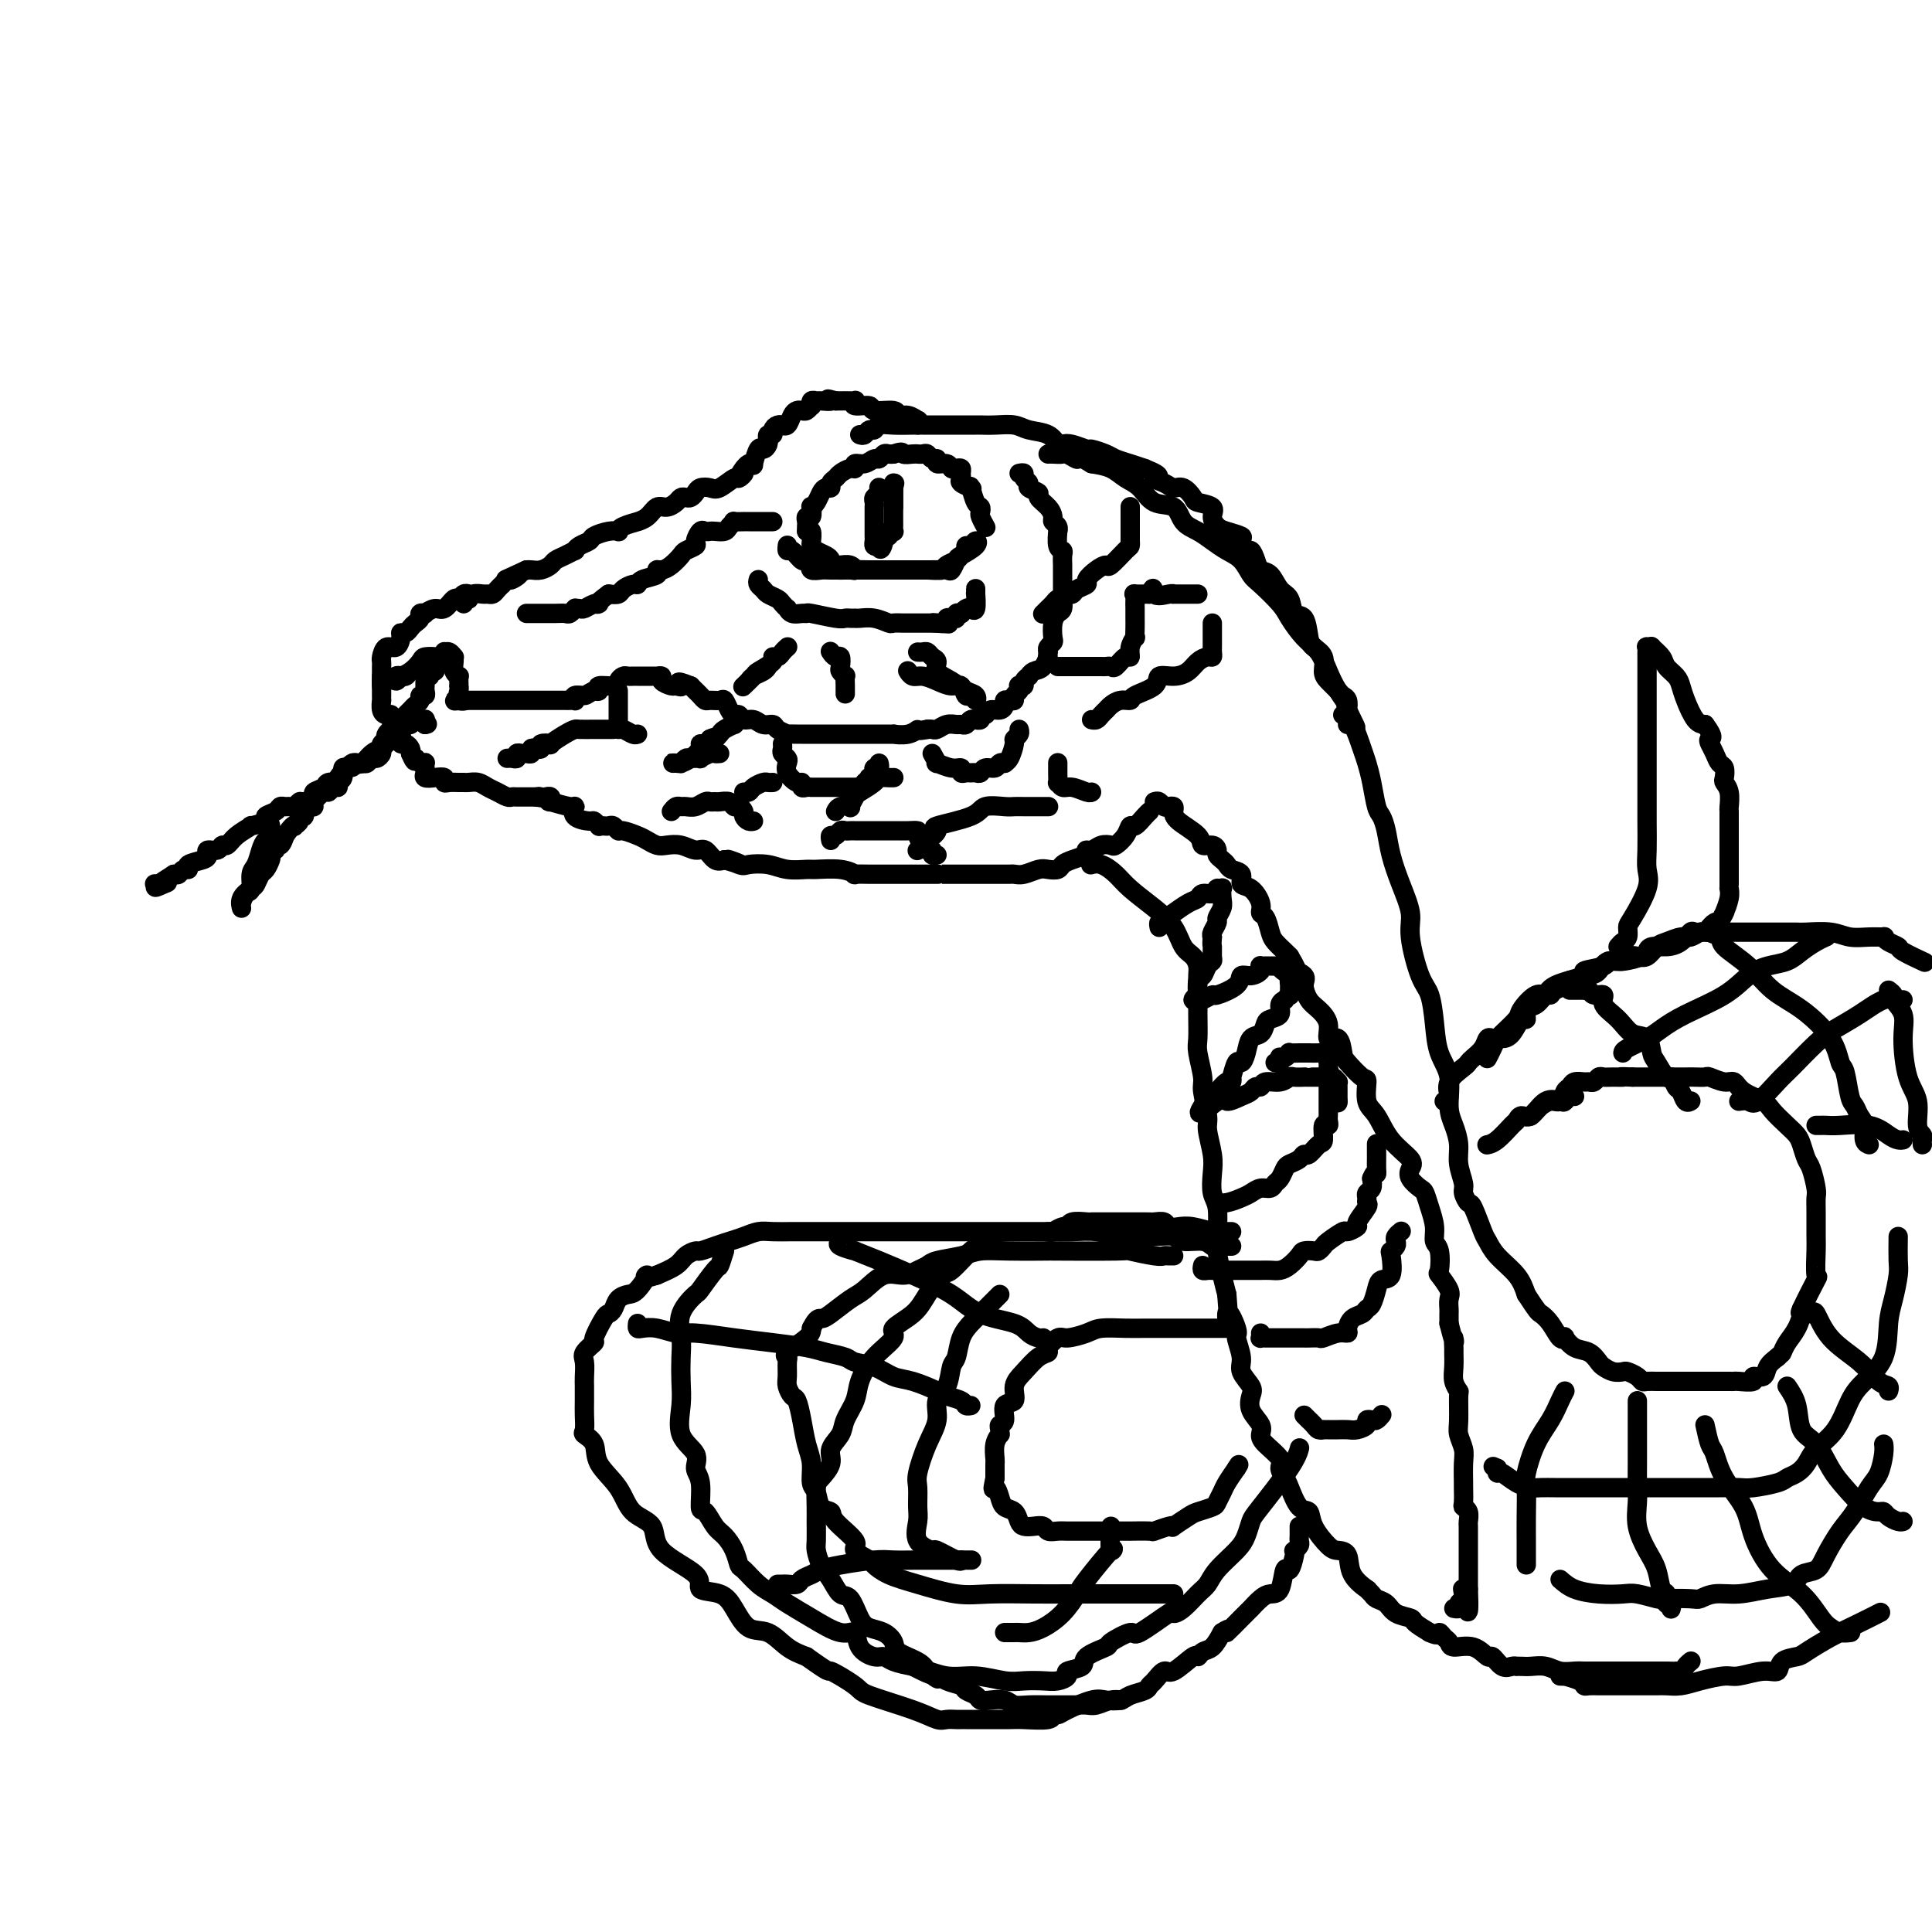 <svg viewBox='0 0 400 400' version='1.1' xmlns='http://www.w3.org/2000/svg' xmlns:xlink='http://www.w3.org/1999/xlink'><g fill='none' stroke='rgb(0,0,0)' stroke-width='4' stroke-linecap='round' stroke-linejoin='round'><path d='M190,88c-0.044,-0.455 -0.089,-0.911 0,-1c0.089,-0.089 0.310,0.187 0,0c-0.310,-0.187 -1.152,-0.839 -2,-1c-0.848,-0.161 -1.703,0.168 -2,0c-0.297,-0.168 -0.038,-0.833 -1,-1c-0.962,-0.167 -3.147,0.166 -4,0c-0.853,-0.166 -0.374,-0.829 -1,-1c-0.626,-0.171 -2.356,0.150 -3,0c-0.644,-0.150 -0.200,-0.772 0,-1c0.200,-0.228 0.157,-0.061 0,0c-0.157,0.061 -0.427,0.016 -1,0c-0.573,-0.016 -1.449,-0.005 -2,0c-0.551,0.005 -0.775,0.002 -1,0'/><path d='M173,83c-2.747,-0.772 -1.114,-0.203 -1,0c0.114,0.203 -1.289,0.039 -2,0c-0.711,-0.039 -0.729,0.046 -1,0c-0.271,-0.046 -0.793,-0.222 -1,0c-0.207,0.222 -0.097,0.844 0,1c0.097,0.156 0.181,-0.153 0,0c-0.181,0.153 -0.625,0.766 -1,1c-0.375,0.234 -0.679,0.087 -1,0c-0.321,-0.087 -0.660,-0.114 -1,0c-0.340,0.114 -0.682,0.370 -1,1c-0.318,0.630 -0.611,1.636 -1,2c-0.389,0.364 -0.874,0.088 -1,0c-0.126,-0.088 0.106,0.014 0,0c-0.106,-0.014 -0.550,-0.143 -1,0c-0.450,0.143 -0.905,0.560 -1,1c-0.095,0.440 0.172,0.905 0,1c-0.172,0.095 -0.781,-0.180 -1,0c-0.219,0.180 -0.047,0.816 0,1c0.047,0.184 -0.030,-0.083 0,0c0.030,0.083 0.166,0.516 0,1c-0.166,0.484 -0.636,1.019 -1,1c-0.364,-0.019 -0.622,-0.591 -1,0c-0.378,0.591 -0.874,2.344 -1,3c-0.126,0.656 0.120,0.215 0,0c-0.120,-0.215 -0.606,-0.204 -1,0c-0.394,0.204 -0.697,0.602 -1,1'/><path d='M154,97c-1.491,1.859 -0.219,1.006 0,1c0.219,-0.006 -0.613,0.835 -1,1c-0.387,0.165 -0.327,-0.345 -1,0c-0.673,0.345 -2.078,1.546 -3,2c-0.922,0.454 -1.360,0.160 -2,0c-0.640,-0.160 -1.481,-0.187 -2,0c-0.519,0.187 -0.716,0.589 -1,1c-0.284,0.411 -0.656,0.832 -1,1c-0.344,0.168 -0.658,0.082 -1,0c-0.342,-0.082 -0.710,-0.159 -1,0c-0.290,0.159 -0.503,0.554 -1,1c-0.497,0.446 -1.279,0.942 -2,1c-0.721,0.058 -1.380,-0.321 -2,0c-0.620,0.321 -1.200,1.344 -2,2c-0.800,0.656 -1.821,0.947 -2,1c-0.179,0.053 0.483,-0.130 0,0c-0.483,0.130 -2.112,0.574 -3,1c-0.888,0.426 -1.035,0.835 -1,1c0.035,0.165 0.252,0.085 0,0c-0.252,-0.085 -0.972,-0.177 -2,0c-1.028,0.177 -2.365,0.621 -3,1c-0.635,0.379 -0.568,0.693 -1,1c-0.432,0.307 -1.362,0.607 -2,1c-0.638,0.393 -0.982,0.879 -1,1c-0.018,0.121 0.291,-0.121 0,0c-0.291,0.121 -1.181,0.607 -2,1c-0.819,0.393 -1.568,0.694 -2,1c-0.432,0.306 -0.549,0.618 -1,1c-0.451,0.382 -1.237,0.834 -2,1c-0.763,0.166 -1.504,0.048 -2,0c-0.496,-0.048 -0.748,-0.024 -1,0'/><path d='M109,118c-7.365,3.410 -3.279,1.435 -2,1c1.279,-0.435 -0.249,0.671 -1,1c-0.751,0.329 -0.726,-0.118 -1,0c-0.274,0.118 -0.847,0.802 -1,1c-0.153,0.198 0.115,-0.090 0,0c-0.115,0.090 -0.612,0.559 -1,1c-0.388,0.441 -0.668,0.854 -1,1c-0.332,0.146 -0.715,0.025 -1,0c-0.285,-0.025 -0.473,0.046 -1,0c-0.527,-0.046 -1.395,-0.210 -2,0c-0.605,0.210 -0.947,0.792 -1,1c-0.053,0.208 0.182,0.042 0,0c-0.182,-0.042 -0.781,0.040 -1,0c-0.219,-0.040 -0.059,-0.203 0,0c0.059,0.203 0.017,0.772 0,1c-0.017,0.228 -0.008,0.114 0,0'/><path d='M160,108c-0.447,0.000 -0.893,0.000 -1,0c-0.107,-0.000 0.126,-0.000 0,0c-0.126,0.000 -0.613,0.000 -1,0c-0.387,-0.000 -0.676,-0.000 -1,0c-0.324,0.000 -0.683,0.000 -1,0c-0.317,-0.000 -0.592,-0.001 -1,0c-0.408,0.001 -0.950,0.003 -1,0c-0.050,-0.003 0.391,-0.011 0,0c-0.391,0.011 -1.614,0.041 -2,0c-0.386,-0.041 0.065,-0.155 0,0c-0.065,0.155 -0.648,0.578 -1,1c-0.352,0.422 -0.475,0.843 -1,1c-0.525,0.157 -1.451,0.049 -2,0c-0.549,-0.049 -0.720,-0.038 -1,0c-0.280,0.038 -0.671,0.105 -1,0c-0.329,-0.105 -0.598,-0.380 -1,0c-0.402,0.380 -0.937,1.415 -1,2c-0.063,0.585 0.345,0.721 0,1c-0.345,0.279 -1.442,0.701 -2,1c-0.558,0.299 -0.578,0.476 -1,1c-0.422,0.524 -1.248,1.397 -2,2c-0.752,0.603 -1.430,0.936 -2,1c-0.570,0.064 -1.030,-0.141 -1,0c0.030,0.141 0.551,0.629 0,1c-0.551,0.371 -2.174,0.625 -3,1c-0.826,0.375 -0.854,0.871 -1,1c-0.146,0.129 -0.410,-0.110 -1,0c-0.590,0.110 -1.505,0.568 -2,1c-0.495,0.432 -0.570,0.838 -1,1c-0.430,0.162 -1.215,0.081 -2,0'/><path d='M126,123c-3.361,2.480 -2.263,2.181 -2,2c0.263,-0.181 -0.308,-0.244 -1,0c-0.692,0.244 -1.505,0.797 -2,1c-0.495,0.203 -0.672,0.058 -1,0c-0.328,-0.058 -0.808,-0.030 -1,0c-0.192,0.030 -0.095,0.061 0,0c0.095,-0.061 0.186,-0.212 0,0c-0.186,0.212 -0.651,0.789 -1,1c-0.349,0.211 -0.581,0.057 -1,0c-0.419,-0.057 -1.025,-0.015 -2,0c-0.975,0.015 -2.317,0.004 -3,0c-0.683,-0.004 -0.705,-0.001 -1,0c-0.295,0.001 -0.863,0.000 -1,0c-0.137,-0.000 0.155,-0.000 0,0c-0.155,0.000 -0.759,0.000 -1,0c-0.241,-0.000 -0.121,-0.000 0,0'/><path d='M167,110c-0.008,-0.344 -0.016,-0.688 0,-1c0.016,-0.312 0.056,-0.591 0,-1c-0.056,-0.409 -0.208,-0.949 0,-1c0.208,-0.051 0.777,0.386 1,0c0.223,-0.386 0.101,-1.596 0,-2c-0.101,-0.404 -0.181,-0.002 0,0c0.181,0.002 0.622,-0.395 1,-1c0.378,-0.605 0.693,-1.419 1,-2c0.307,-0.581 0.606,-0.929 1,-1c0.394,-0.071 0.882,0.135 1,0c0.118,-0.135 -0.136,-0.609 0,-1c0.136,-0.391 0.662,-0.697 1,-1c0.338,-0.303 0.489,-0.602 1,-1c0.511,-0.398 1.384,-0.895 2,-1c0.616,-0.105 0.977,0.183 1,0c0.023,-0.183 -0.292,-0.837 0,-1c0.292,-0.163 1.191,0.167 2,0c0.809,-0.167 1.527,-0.829 2,-1c0.473,-0.171 0.701,0.150 1,0c0.299,-0.150 0.668,-0.772 1,-1c0.332,-0.228 0.625,-0.061 1,0c0.375,0.061 0.832,0.016 1,0c0.168,-0.016 0.048,-0.005 0,0c-0.048,0.005 -0.024,0.002 0,0'/><path d='M185,94c2.205,-0.773 1.718,-0.207 2,0c0.282,0.207 1.332,0.054 2,0c0.668,-0.054 0.952,-0.011 1,0c0.048,0.011 -0.141,-0.012 0,0c0.141,0.012 0.610,0.060 1,0c0.390,-0.060 0.700,-0.227 1,0c0.300,0.227 0.591,0.849 1,1c0.409,0.151 0.935,-0.170 1,0c0.065,0.170 -0.333,0.829 0,1c0.333,0.171 1.395,-0.147 2,0c0.605,0.147 0.751,0.760 1,1c0.249,0.240 0.601,0.105 1,0c0.399,-0.105 0.847,-0.182 1,0c0.153,0.182 0.013,0.624 0,1c-0.013,0.376 0.101,0.686 0,1c-0.101,0.314 -0.417,0.630 0,1c0.417,0.370 1.565,0.792 2,1c0.435,0.208 0.155,0.203 0,0c-0.155,-0.203 -0.186,-0.603 0,0c0.186,0.603 0.589,2.207 1,3c0.411,0.793 0.828,0.773 1,1c0.172,0.227 0.098,0.700 0,1c-0.098,0.300 -0.219,0.427 0,1c0.219,0.573 0.777,1.592 1,2c0.223,0.408 0.112,0.204 0,0'/><path d='M167,110c0.418,-0.203 0.837,-0.405 1,0c0.163,0.405 0.072,1.418 0,2c-0.072,0.582 -0.125,0.734 0,1c0.125,0.266 0.429,0.646 1,1c0.571,0.354 1.409,0.684 2,1c0.591,0.316 0.935,0.620 1,1c0.065,0.380 -0.150,0.838 0,1c0.150,0.162 0.664,0.029 1,0c0.336,-0.029 0.493,0.045 1,0c0.507,-0.045 1.365,-0.208 2,0c0.635,0.208 1.049,0.788 1,1c-0.049,0.212 -0.560,0.057 0,0c0.560,-0.057 2.191,-0.015 3,0c0.809,0.015 0.795,0.004 1,0c0.205,-0.004 0.630,-0.001 1,0c0.370,0.001 0.686,0.000 1,0c0.314,-0.000 0.626,-0.000 1,0c0.374,0.000 0.811,0.000 1,0c0.189,-0.000 0.132,-0.000 0,0c-0.132,0.000 -0.337,0.000 0,0c0.337,-0.000 1.218,-0.000 2,0c0.782,0.000 1.467,0.000 2,0c0.533,-0.000 0.916,-0.000 1,0c0.084,0.000 -0.131,0.000 0,0c0.131,-0.000 0.609,-0.000 1,0c0.391,0.000 0.696,0.000 1,0'/><path d='M192,118c3.101,0.154 1.355,0.038 1,0c-0.355,-0.038 0.682,0.001 1,0c0.318,-0.001 -0.084,-0.042 0,0c0.084,0.042 0.653,0.166 1,0c0.347,-0.166 0.470,-0.623 1,-1c0.530,-0.377 1.465,-0.674 2,-1c0.535,-0.326 0.668,-0.680 1,-1c0.332,-0.320 0.862,-0.606 1,-1c0.138,-0.394 -0.117,-0.897 0,-1c0.117,-0.103 0.607,0.195 1,0c0.393,-0.195 0.691,-0.882 1,-1c0.309,-0.118 0.631,0.332 0,1c-0.631,0.668 -2.215,1.552 -3,2c-0.785,0.448 -0.770,0.460 -1,1c-0.230,0.540 -0.706,1.609 -1,2c-0.294,0.391 -0.406,0.105 -1,0c-0.594,-0.105 -1.668,-0.028 -2,0c-0.332,0.028 0.080,0.008 0,0c-0.080,-0.008 -0.650,-0.002 -1,0c-0.350,0.002 -0.479,0.001 -1,0c-0.521,-0.001 -1.435,-0.000 -2,0c-0.565,0.000 -0.783,0.000 -1,0'/><path d='M189,118c-1.566,-0.000 -1.479,-0.000 -2,0c-0.521,0.000 -1.648,0.000 -2,0c-0.352,-0.000 0.072,-0.000 0,0c-0.072,0.000 -0.640,0.000 -1,0c-0.360,-0.000 -0.513,-0.000 -1,0c-0.487,0.000 -1.307,0.000 -2,0c-0.693,-0.000 -1.259,-0.000 -2,0c-0.741,0.000 -1.656,0.001 -2,0c-0.344,-0.001 -0.117,-0.004 -1,0c-0.883,0.004 -2.877,0.016 -4,0c-1.123,-0.016 -1.376,-0.061 -2,0c-0.624,0.061 -1.619,0.229 -2,0c-0.381,-0.229 -0.147,-0.854 0,-1c0.147,-0.146 0.207,0.186 0,0c-0.207,-0.186 -0.683,-0.891 -1,-1c-0.317,-0.109 -0.477,0.377 -1,0c-0.523,-0.377 -1.408,-1.618 -2,-2c-0.592,-0.382 -0.891,0.093 -1,0c-0.109,-0.093 -0.029,-0.756 0,-1c0.029,-0.244 0.008,-0.070 0,0c-0.008,0.070 -0.004,0.035 0,0'/><path d='M157,120c-0.098,0.333 -0.195,0.666 0,1c0.195,0.334 0.683,0.668 1,1c0.317,0.332 0.463,0.662 1,1c0.537,0.338 1.467,0.683 2,1c0.533,0.317 0.671,0.607 1,1c0.329,0.393 0.849,0.890 1,1c0.151,0.110 -0.065,-0.168 0,0c0.065,0.168 0.413,0.781 1,1c0.587,0.219 1.414,0.045 2,0c0.586,-0.045 0.930,0.041 1,0c0.070,-0.041 -0.135,-0.207 1,0c1.135,0.207 3.610,0.787 5,1c1.390,0.213 1.694,0.057 2,0c0.306,-0.057 0.612,-0.016 1,0c0.388,0.016 0.857,0.008 1,0c0.143,-0.008 -0.040,-0.016 0,0c0.040,0.016 0.305,0.057 1,0c0.695,-0.057 1.821,-0.211 3,0c1.179,0.211 2.410,0.789 3,1c0.590,0.211 0.539,0.057 1,0c0.461,-0.057 1.433,-0.015 2,0c0.567,0.015 0.729,0.004 1,0c0.271,-0.004 0.653,-0.001 1,0c0.347,0.001 0.660,0.000 1,0c0.340,-0.000 0.707,-0.000 1,0c0.293,0.000 0.512,0.000 1,0c0.488,-0.000 1.244,-0.000 2,0'/><path d='M194,129c4.674,0.314 1.360,0.098 0,0c-1.360,-0.098 -0.767,-0.078 0,0c0.767,0.078 1.707,0.213 2,0c0.293,-0.213 -0.061,-0.775 0,-1c0.061,-0.225 0.537,-0.112 1,0c0.463,0.112 0.912,0.223 1,0c0.088,-0.223 -0.184,-0.778 0,-1c0.184,-0.222 0.824,-0.109 1,0c0.176,0.109 -0.110,0.214 0,0c0.110,-0.214 0.618,-0.746 1,-1c0.382,-0.254 0.638,-0.229 1,0c0.362,0.229 0.829,0.664 1,0c0.171,-0.664 0.046,-2.425 0,-3c-0.046,-0.575 -0.012,0.038 0,0c0.012,-0.038 0.004,-0.725 0,-1c-0.004,-0.275 -0.002,-0.137 0,0'/><path d='M182,101c0.008,0.024 0.016,0.048 0,0c-0.016,-0.048 -0.057,-0.166 0,0c0.057,0.166 0.211,0.618 0,1c-0.211,0.382 -0.789,0.694 -1,1c-0.211,0.306 -0.057,0.607 0,1c0.057,0.393 0.015,0.879 0,1c-0.015,0.121 -0.004,-0.122 0,0c0.004,0.122 0.001,0.611 0,1c-0.001,0.389 -0.000,0.679 0,1c0.000,0.321 0.000,0.674 0,1c-0.000,0.326 -0.000,0.626 0,1c0.000,0.374 0.000,0.821 0,1c-0.000,0.179 -0.001,0.090 0,0c0.001,-0.090 0.003,-0.182 0,0c-0.003,0.182 -0.011,0.636 0,1c0.011,0.364 0.041,0.636 0,1c-0.041,0.364 -0.155,0.818 0,1c0.155,0.182 0.577,0.091 1,0'/><path d='M182,113c0.244,1.695 0.854,-0.068 1,-1c0.146,-0.932 -0.171,-1.034 0,-1c0.171,0.034 0.830,0.202 1,0c0.170,-0.202 -0.151,-0.775 0,-1c0.151,-0.225 0.772,-0.100 1,0c0.228,0.100 0.061,0.177 0,0c-0.061,-0.177 -0.016,-0.607 0,-1c0.016,-0.393 0.004,-0.749 0,-1c-0.004,-0.251 -0.001,-0.396 0,-1c0.001,-0.604 0.000,-1.667 0,-2c-0.000,-0.333 -0.000,0.064 0,0c0.000,-0.064 0.000,-0.590 0,-1c-0.000,-0.410 -0.000,-0.703 0,-1c0.000,-0.297 0.000,-0.599 0,-1c-0.000,-0.401 -0.000,-0.901 0,-1c0.000,-0.099 0.000,0.204 0,0c-0.000,-0.204 -0.000,-0.915 0,-1c0.000,-0.085 0.000,0.458 0,1'/><path d='M185,101c0.464,-1.844 0.124,-0.453 0,0c-0.124,0.453 -0.033,-0.033 0,0c0.033,0.033 0.009,0.583 0,1c-0.009,0.417 -0.002,0.699 0,1c0.002,0.301 0.001,0.619 0,1c-0.001,0.381 -0.000,0.823 0,1c0.000,0.177 0.000,0.088 0,0'/><path d='M211,98c0.458,-0.089 0.915,-0.178 1,0c0.085,0.178 -0.203,0.624 0,1c0.203,0.376 0.898,0.681 1,1c0.102,0.319 -0.389,0.653 0,1c0.389,0.347 1.658,0.709 2,1c0.342,0.291 -0.244,0.511 0,1c0.244,0.489 1.319,1.246 2,2c0.681,0.754 0.967,1.506 1,2c0.033,0.494 -0.188,0.731 0,1c0.188,0.269 0.786,0.569 1,1c0.214,0.431 0.043,0.993 0,1c-0.043,0.007 0.041,-0.542 0,0c-0.041,0.542 -0.207,2.176 0,3c0.207,0.824 0.788,0.839 1,1c0.212,0.161 0.057,0.467 0,1c-0.057,0.533 -0.015,1.294 0,2c0.015,0.706 0.005,1.359 0,2c-0.005,0.641 -0.004,1.270 0,2c0.004,0.730 0.011,1.559 0,2c-0.011,0.441 -0.042,0.493 0,1c0.042,0.507 0.156,1.470 0,2c-0.156,0.530 -0.581,0.628 -1,1c-0.419,0.372 -0.830,1.017 -1,2c-0.170,0.983 -0.097,2.305 0,3c0.097,0.695 0.218,0.764 0,1c-0.218,0.236 -0.777,0.639 -1,1c-0.223,0.361 -0.112,0.681 0,1'/><path d='M217,135c-0.431,2.901 -0.009,1.155 0,1c0.009,-0.155 -0.394,1.282 -1,2c-0.606,0.718 -1.415,0.718 -2,1c-0.585,0.282 -0.945,0.846 -1,1c-0.055,0.154 0.195,-0.103 0,0c-0.195,0.103 -0.836,0.567 -1,1c-0.164,0.433 0.148,0.837 0,1c-0.148,0.163 -0.757,0.086 -1,0c-0.243,-0.086 -0.120,-0.181 0,0c0.120,0.181 0.239,0.636 0,1c-0.239,0.364 -0.834,0.636 -1,1c-0.166,0.364 0.097,0.820 0,1c-0.097,0.180 -0.555,0.086 -1,0c-0.445,-0.086 -0.878,-0.163 -1,0c-0.122,0.163 0.068,0.564 0,1c-0.068,0.436 -0.396,0.905 -1,1c-0.604,0.095 -1.486,-0.185 -2,0c-0.514,0.185 -0.659,0.834 -1,1c-0.341,0.166 -0.879,-0.153 -1,0c-0.121,0.153 0.175,0.777 0,1c-0.175,0.223 -0.821,0.046 -1,0c-0.179,-0.046 0.107,0.041 0,0c-0.107,-0.041 -0.609,-0.208 -1,0c-0.391,0.208 -0.672,0.792 -1,1c-0.328,0.208 -0.704,0.042 -1,0c-0.296,-0.042 -0.513,0.041 -1,0c-0.487,-0.041 -1.244,-0.207 -2,0c-0.756,0.207 -1.511,0.786 -2,1c-0.489,0.214 -0.711,0.061 -1,0c-0.289,-0.061 -0.644,-0.031 -1,0'/><path d='M192,151c-2.704,0.558 -1.965,-0.047 -2,0c-0.035,0.047 -0.843,0.745 -2,1c-1.157,0.255 -2.661,0.068 -3,0c-0.339,-0.068 0.487,-0.018 0,0c-0.487,0.018 -2.288,0.005 -4,0c-1.712,-0.005 -3.335,-0.001 -4,0c-0.665,0.001 -0.371,0.000 -1,0c-0.629,-0.000 -2.182,-0.000 -3,0c-0.818,0.000 -0.902,0.000 -1,0c-0.098,-0.000 -0.210,0.000 -1,0c-0.790,-0.000 -2.258,-0.000 -3,0c-0.742,0.000 -0.757,0.001 -1,0c-0.243,-0.001 -0.713,-0.003 -1,0c-0.287,0.003 -0.391,0.011 -1,0c-0.609,-0.011 -1.724,-0.040 -2,0c-0.276,0.040 0.288,0.150 0,0c-0.288,-0.150 -1.429,-0.561 -2,-1c-0.571,-0.439 -0.573,-0.906 -1,-1c-0.427,-0.094 -1.280,0.186 -2,0c-0.720,-0.186 -1.306,-0.836 -2,-1c-0.694,-0.164 -1.496,0.159 -2,0c-0.504,-0.159 -0.711,-0.799 -1,-1c-0.289,-0.201 -0.658,0.037 -1,0c-0.342,-0.037 -0.655,-0.349 -1,-1c-0.345,-0.651 -0.722,-1.642 -1,-2c-0.278,-0.358 -0.456,-0.085 -1,0c-0.544,0.085 -1.455,-0.019 -2,0c-0.545,0.019 -0.723,0.160 -1,0c-0.277,-0.160 -0.651,-0.620 -1,-1c-0.349,-0.380 -0.671,-0.680 -1,-1c-0.329,-0.320 -0.664,-0.660 -1,-1'/><path d='M143,142c-3.803,-1.544 -2.310,-0.403 -2,0c0.310,0.403 -0.562,0.070 -1,0c-0.438,-0.070 -0.442,0.125 -1,0c-0.558,-0.125 -1.669,-0.569 -2,-1c-0.331,-0.431 0.119,-0.847 0,-1c-0.119,-0.153 -0.805,-0.041 -1,0c-0.195,0.041 0.101,0.011 0,0c-0.101,-0.011 -0.601,-0.003 -1,0c-0.399,0.003 -0.698,0.001 -1,0c-0.302,-0.001 -0.606,-0.000 -1,0c-0.394,0.000 -0.879,-0.001 -1,0c-0.121,0.001 0.122,0.003 0,0c-0.122,-0.003 -0.608,-0.011 -1,0c-0.392,0.011 -0.691,0.040 -1,0c-0.309,-0.040 -0.628,-0.151 -1,0c-0.372,0.151 -0.796,0.562 -1,1c-0.204,0.438 -0.189,0.901 -1,1c-0.811,0.099 -2.449,-0.166 -3,0c-0.551,0.166 -0.015,0.762 0,1c0.015,0.238 -0.493,0.119 -1,0'/><path d='M123,143c-1.570,0.707 -1.495,0.974 -2,1c-0.505,0.026 -1.588,-0.189 -2,0c-0.412,0.189 -0.152,0.783 0,1c0.152,0.217 0.195,0.058 0,0c-0.195,-0.058 -0.630,-0.016 -1,0c-0.370,0.016 -0.677,0.004 -1,0c-0.323,-0.004 -0.664,-0.001 -1,0c-0.336,0.001 -0.668,0.000 -1,0c-0.332,-0.000 -0.664,-0.000 -1,0c-0.336,0.000 -0.675,0.000 -1,0c-0.325,-0.000 -0.636,-0.000 -1,0c-0.364,0.000 -0.780,0.000 -1,0c-0.220,-0.000 -0.244,-0.000 -1,0c-0.756,0.000 -2.243,0.000 -3,0c-0.757,-0.000 -0.784,-0.000 -1,0c-0.216,0.000 -0.621,0.000 -1,0c-0.379,-0.000 -0.732,-0.000 -1,0c-0.268,0.000 -0.453,0.000 -1,0c-0.547,-0.000 -1.457,-0.000 -2,0c-0.543,0.000 -0.719,0.000 -1,0c-0.281,-0.000 -0.667,-0.000 -1,0c-0.333,0.000 -0.611,0.000 -1,0c-0.389,-0.000 -0.888,-0.000 -1,0c-0.112,0.000 0.162,0.000 0,0c-0.162,-0.000 -0.761,-0.000 -1,0c-0.239,0.000 -0.120,0.000 0,0'/><path d='M96,145c-4.116,0.281 -0.907,-0.015 0,0c0.907,0.015 -0.489,0.341 -1,0c-0.511,-0.341 -0.137,-1.349 0,-2c0.137,-0.651 0.038,-0.944 0,-1c-0.038,-0.056 -0.014,0.127 0,0c0.014,-0.127 0.018,-0.562 0,-1c-0.018,-0.438 -0.058,-0.878 0,-1c0.058,-0.122 0.212,0.073 0,0c-0.212,-0.073 -0.792,-0.416 -1,-1c-0.208,-0.584 -0.046,-1.410 0,-2c0.046,-0.590 -0.026,-0.944 0,-1c0.026,-0.056 0.148,0.185 0,0c-0.148,-0.185 -0.568,-0.797 -1,-1c-0.432,-0.203 -0.876,0.001 -1,0c-0.124,-0.001 0.072,-0.207 0,0c-0.072,0.207 -0.411,0.829 -1,1c-0.589,0.171 -1.428,-0.108 -2,0c-0.572,0.108 -0.878,0.602 -1,1c-0.122,0.398 -0.061,0.699 0,1'/><path d='M88,138c-1.564,0.475 -2.475,0.662 -3,1c-0.525,0.338 -0.664,0.827 -1,1c-0.336,0.173 -0.871,0.028 -1,0c-0.129,-0.028 0.146,0.060 0,0c-0.146,-0.060 -0.713,-0.267 -1,0c-0.287,0.267 -0.294,1.007 0,1c0.294,-0.007 0.890,-0.762 1,-1c0.110,-0.238 -0.264,0.041 0,0c0.264,-0.041 1.167,-0.403 2,-1c0.833,-0.597 1.594,-1.428 2,-2c0.406,-0.572 0.455,-0.885 1,-1c0.545,-0.115 1.584,-0.033 2,0c0.416,0.033 0.208,0.016 0,0'/><path d='M97,123c0.088,0.035 0.175,0.070 0,0c-0.175,-0.070 -0.613,-0.244 -1,0c-0.387,0.244 -0.724,0.906 -1,1c-0.276,0.094 -0.489,-0.381 -1,0c-0.511,0.381 -1.318,1.618 -2,2c-0.682,0.382 -1.240,-0.091 -2,0c-0.760,0.091 -1.723,0.745 -2,1c-0.277,0.255 0.133,0.109 0,0c-0.133,-0.109 -0.809,-0.183 -1,0c-0.191,0.183 0.103,0.623 0,1c-0.103,0.377 -0.601,0.691 -1,1c-0.399,0.309 -0.697,0.613 -1,1c-0.303,0.387 -0.609,0.858 -1,1c-0.391,0.142 -0.865,-0.046 -1,0c-0.135,0.046 0.069,0.327 0,1c-0.069,0.673 -0.411,1.739 -1,2c-0.589,0.261 -1.426,-0.281 -2,0c-0.574,0.281 -0.886,1.386 -1,2c-0.114,0.614 -0.031,0.738 0,1c0.031,0.262 0.008,0.661 0,1c-0.008,0.339 -0.002,0.617 0,1c0.002,0.383 0.001,0.872 0,1c-0.001,0.128 -0.000,-0.106 0,0c0.000,0.106 0.000,0.553 0,1'/><path d='M79,141c0.000,0.833 0.000,0.417 0,0'/><path d='M79,142c0.000,0.000 0.100,0.100 0.1,0.1'/><path d='M89,138c0.390,-0.121 0.780,-0.243 1,0c0.220,0.243 0.269,0.849 0,1c-0.269,0.151 -0.857,-0.153 -1,0c-0.143,0.153 0.158,0.763 0,1c-0.158,0.237 -0.774,0.101 -1,0c-0.226,-0.101 -0.061,-0.168 0,0c0.061,0.168 0.017,0.571 0,1c-0.017,0.429 -0.009,0.885 0,1c0.009,0.115 0.017,-0.110 0,0c-0.017,0.110 -0.060,0.555 0,1c0.060,0.445 0.225,0.892 0,1c-0.225,0.108 -0.838,-0.122 -1,0c-0.162,0.122 0.127,0.595 0,1c-0.127,0.405 -0.669,0.742 -1,1c-0.331,0.258 -0.452,0.436 -1,1c-0.548,0.564 -1.524,1.513 -2,2c-0.476,0.487 -0.454,0.513 -1,1c-0.546,0.487 -1.661,1.437 -2,2c-0.339,0.563 0.100,0.741 0,1c-0.100,0.259 -0.737,0.599 -1,1c-0.263,0.401 -0.151,0.864 0,1c0.151,0.136 0.342,-0.055 0,0c-0.342,0.055 -1.215,0.355 -2,1c-0.785,0.645 -1.481,1.635 -2,2c-0.519,0.365 -0.863,0.104 -1,0c-0.137,-0.104 -0.069,-0.052 0,0'/><path d='M74,158c-2.202,2.001 -0.707,0.003 -1,0c-0.293,-0.003 -2.374,1.988 -3,3c-0.626,1.012 0.202,1.044 0,1c-0.202,-0.044 -1.434,-0.166 -2,0c-0.566,0.166 -0.466,0.618 -1,1c-0.534,0.382 -1.701,0.695 -2,1c-0.299,0.305 0.271,0.604 0,1c-0.271,0.396 -1.382,0.891 -2,1c-0.618,0.109 -0.743,-0.168 -1,0c-0.257,0.168 -0.645,0.780 -1,1c-0.355,0.220 -0.678,0.048 -1,0c-0.322,-0.048 -0.643,0.028 -1,0c-0.357,-0.028 -0.749,-0.161 -1,0c-0.251,0.161 -0.362,0.616 -1,1c-0.638,0.384 -1.802,0.697 -2,1c-0.198,0.303 0.571,0.597 0,1c-0.571,0.403 -2.482,0.916 -3,1c-0.518,0.084 0.357,-0.261 0,0c-0.357,0.261 -1.946,1.127 -3,2c-1.054,0.873 -1.575,1.754 -2,2c-0.425,0.246 -0.756,-0.141 -1,0c-0.244,0.141 -0.403,0.811 -1,1c-0.597,0.189 -1.634,-0.103 -2,0c-0.366,0.103 -0.063,0.601 0,1c0.063,0.399 -0.116,0.699 -1,1c-0.884,0.301 -2.475,0.603 -3,1c-0.525,0.397 0.014,0.890 0,1c-0.014,0.110 -0.581,-0.163 -1,0c-0.419,0.163 -0.691,0.761 -1,1c-0.309,0.239 -0.654,0.120 -1,0'/><path d='M36,181c-6.344,4.011 -3.203,2.539 -2,2c1.203,-0.539 0.467,-0.144 0,0c-0.467,0.144 -0.664,0.039 -1,0c-0.336,-0.039 -0.810,-0.011 -1,0c-0.190,0.011 -0.095,0.006 0,0'/><path d='M56,171c-0.024,-0.207 -0.048,-0.413 0,0c0.048,0.413 0.166,1.446 0,2c-0.166,0.554 -0.618,0.628 -1,1c-0.382,0.372 -0.693,1.040 -1,2c-0.307,0.960 -0.608,2.211 -1,3c-0.392,0.789 -0.875,1.117 -1,2c-0.125,0.883 0.108,2.322 0,3c-0.108,0.678 -0.558,0.595 -1,1c-0.442,0.405 -0.876,1.298 -1,2c-0.124,0.702 0.061,1.215 0,1c-0.061,-0.215 -0.367,-1.156 0,-2c0.367,-0.844 1.409,-1.592 2,-2c0.591,-0.408 0.733,-0.476 1,-1c0.267,-0.524 0.659,-1.503 1,-2c0.341,-0.497 0.631,-0.510 1,-1c0.369,-0.490 0.816,-1.456 1,-2c0.184,-0.544 0.105,-0.666 0,-1c-0.105,-0.334 -0.235,-0.880 0,-1c0.235,-0.120 0.836,0.184 1,0c0.164,-0.184 -0.110,-0.857 0,-1c0.110,-0.143 0.603,0.245 1,0c0.397,-0.245 0.699,-1.122 1,-2'/><path d='M59,173c1.863,-2.630 2.020,-2.205 2,-2c-0.020,0.205 -0.216,0.191 0,0c0.216,-0.191 0.845,-0.559 1,-1c0.155,-0.441 -0.164,-0.955 0,-1c0.164,-0.045 0.813,0.379 1,0c0.187,-0.379 -0.087,-1.559 0,-2c0.087,-0.441 0.534,-0.141 1,0c0.466,0.141 0.951,0.125 1,0c0.049,-0.125 -0.337,-0.358 0,-1c0.337,-0.642 1.396,-1.692 2,-2c0.604,-0.308 0.754,0.126 1,0c0.246,-0.126 0.587,-0.812 1,-1c0.413,-0.188 0.898,0.122 1,0c0.102,-0.122 -0.180,-0.678 0,-1c0.180,-0.322 0.823,-0.412 1,-1c0.177,-0.588 -0.111,-1.674 0,-2c0.111,-0.326 0.621,0.109 1,0c0.379,-0.109 0.626,-0.760 1,-1c0.374,-0.240 0.874,-0.068 1,0c0.126,0.068 -0.121,0.033 0,0c0.121,-0.033 0.611,-0.064 1,0c0.389,0.064 0.678,0.225 1,0c0.322,-0.225 0.678,-0.834 1,-1c0.322,-0.166 0.611,0.110 1,0c0.389,-0.110 0.877,-0.607 1,-1c0.123,-0.393 -0.121,-0.683 0,-1c0.121,-0.317 0.607,-0.659 1,-1c0.393,-0.341 0.693,-0.679 1,-1c0.307,-0.321 0.621,-0.625 1,-1c0.379,-0.375 0.823,-0.821 1,-1c0.177,-0.179 0.089,-0.089 0,0'/><path d='M83,151c3.664,-3.626 0.823,-1.689 0,-1c-0.823,0.689 0.371,0.132 1,0c0.629,-0.132 0.694,0.161 1,0c0.306,-0.161 0.852,-0.776 1,-1c0.148,-0.224 -0.104,-0.057 0,0c0.104,0.057 0.564,0.005 1,0c0.436,-0.005 0.848,0.037 1,0c0.152,-0.037 0.043,-0.153 0,0c-0.043,0.153 -0.022,0.577 0,1'/><path d='M88,150c0.833,-0.167 0.417,-0.083 0,0'/><path d='M79,140c0.000,0.303 0.000,0.606 0,1c-0.000,0.394 -0.000,0.880 0,1c0.000,0.120 0.000,-0.127 0,0c-0.000,0.127 -0.001,0.629 0,1c0.001,0.371 0.003,0.611 0,1c-0.003,0.389 -0.011,0.926 0,1c0.011,0.074 0.042,-0.316 0,0c-0.042,0.316 -0.156,1.337 0,2c0.156,0.663 0.582,0.966 1,1c0.418,0.034 0.829,-0.203 1,0c0.171,0.203 0.102,0.846 0,1c-0.102,0.154 -0.237,-0.180 0,0c0.237,0.180 0.847,0.875 1,1c0.153,0.125 -0.153,-0.321 0,0c0.153,0.321 0.763,1.410 1,2c0.237,0.590 0.102,0.683 0,1c-0.102,0.317 -0.172,0.858 0,1c0.172,0.142 0.585,-0.116 1,0c0.415,0.116 0.833,0.604 1,1c0.167,0.396 0.084,0.698 0,1'/><path d='M85,156c1.110,2.642 0.886,1.247 1,1c0.114,-0.247 0.567,0.655 1,1c0.433,0.345 0.847,0.135 1,0c0.153,-0.135 0.047,-0.194 0,0c-0.047,0.194 -0.033,0.639 0,1c0.033,0.361 0.085,0.636 0,1c-0.085,0.364 -0.308,0.815 0,1c0.308,0.185 1.147,0.102 2,0c0.853,-0.102 1.720,-0.224 2,0c0.280,0.224 -0.028,0.792 0,1c0.028,0.208 0.392,0.055 1,0c0.608,-0.055 1.461,-0.012 2,0c0.539,0.012 0.763,-0.008 1,0c0.237,0.008 0.487,0.044 1,0c0.513,-0.044 1.289,-0.170 2,0c0.711,0.170 1.357,0.634 2,1c0.643,0.366 1.285,0.634 2,1c0.715,0.366 1.505,0.830 2,1c0.495,0.170 0.696,0.046 1,0c0.304,-0.046 0.710,-0.012 1,0c0.290,0.012 0.463,0.003 1,0c0.537,-0.003 1.439,-0.001 2,0c0.561,0.001 0.780,0.000 1,0'/><path d='M111,165c3.797,0.620 1.789,0.170 1,0c-0.789,-0.170 -0.359,-0.061 0,0c0.359,0.061 0.646,0.073 1,0c0.354,-0.073 0.775,-0.232 1,0c0.225,0.232 0.254,0.853 0,1c-0.254,0.147 -0.789,-0.181 0,0c0.789,0.181 2.904,0.871 4,1c1.096,0.129 1.173,-0.301 1,0c-0.173,0.301 -0.597,1.335 0,2c0.597,0.665 2.216,0.963 3,1c0.784,0.037 0.735,-0.186 1,0c0.265,0.186 0.844,0.781 1,1c0.156,0.219 -0.113,0.063 0,0c0.113,-0.063 0.606,-0.032 1,0c0.394,0.032 0.690,0.064 1,0c0.310,-0.064 0.635,-0.225 1,0c0.365,0.225 0.769,0.834 1,1c0.231,0.166 0.288,-0.113 1,0c0.712,0.113 2.080,0.618 3,1c0.920,0.382 1.391,0.643 2,1c0.609,0.357 1.356,0.812 2,1c0.644,0.188 1.184,0.110 2,0c0.816,-0.110 1.909,-0.253 3,0c1.091,0.253 2.179,0.903 3,1c0.821,0.097 1.375,-0.358 2,0c0.625,0.358 1.321,1.531 2,2c0.679,0.469 1.339,0.235 2,0'/><path d='M150,178c6.157,1.952 2.050,0.331 1,0c-1.050,-0.331 0.959,0.629 2,1c1.041,0.371 1.116,0.152 2,0c0.884,-0.152 2.578,-0.238 4,0c1.422,0.238 2.571,0.800 4,1c1.429,0.200 3.137,0.040 4,0c0.863,-0.040 0.882,0.042 2,0c1.118,-0.042 3.335,-0.207 5,0c1.665,0.207 2.778,0.788 3,1c0.222,0.212 -0.446,0.057 0,0c0.446,-0.057 2.007,-0.015 3,0c0.993,0.015 1.418,0.004 2,0c0.582,-0.004 1.321,-0.001 2,0c0.679,0.001 1.299,0.000 2,0c0.701,-0.000 1.482,-0.000 2,0c0.518,0.000 0.774,0.000 2,0c1.226,-0.000 3.424,-0.000 4,0c0.576,0.000 -0.470,-0.000 1,0c1.470,0.000 5.455,0.000 7,0c1.545,-0.000 0.651,-0.000 1,0c0.349,0.000 1.941,0.001 3,0c1.059,-0.001 1.586,-0.004 2,0c0.414,0.004 0.715,0.015 1,0c0.285,-0.015 0.552,-0.056 1,0c0.448,0.056 1.075,0.208 2,0c0.925,-0.208 2.148,-0.777 3,-1c0.852,-0.223 1.333,-0.101 2,0c0.667,0.101 1.519,0.182 2,0c0.481,-0.182 0.591,-0.626 1,-1c0.409,-0.374 1.117,-0.678 2,-1c0.883,-0.322 1.942,-0.661 3,-1'/><path d='M225,177c1.975,-0.861 0.412,-1.014 0,-1c-0.412,0.014 0.327,0.194 1,0c0.673,-0.194 1.280,-0.764 2,-1c0.720,-0.236 1.554,-0.138 2,0c0.446,0.138 0.504,0.318 1,0c0.496,-0.318 1.429,-1.133 2,-2c0.571,-0.867 0.780,-1.788 1,-2c0.220,-0.212 0.451,0.283 1,0c0.549,-0.283 1.417,-1.346 2,-2c0.583,-0.654 0.881,-0.901 1,-1c0.119,-0.099 0.060,-0.049 0,0'/><path d='M159,138c-0.218,0.331 -0.436,0.663 -1,1c-0.564,0.337 -1.474,0.681 -2,1c-0.526,0.319 -0.670,0.614 -1,1c-0.330,0.386 -0.848,0.861 -1,1c-0.152,0.139 0.062,-0.060 0,0c-0.062,0.060 -0.399,0.380 0,0c0.399,-0.380 1.536,-1.460 2,-2c0.464,-0.540 0.257,-0.540 1,-1c0.743,-0.460 2.438,-1.381 3,-2c0.562,-0.619 -0.007,-0.936 0,-1c0.007,-0.064 0.590,0.127 1,0c0.410,-0.127 0.646,-0.570 1,-1c0.354,-0.430 0.826,-0.847 1,-1c0.174,-0.153 0.050,-0.044 0,0c-0.050,0.044 -0.025,0.022 0,0'/><path d='M175,142c-0.000,0.283 -0.000,0.565 0,1c0.000,0.435 0.001,1.021 0,1c-0.001,-0.021 -0.004,-0.650 0,-1c0.004,-0.350 0.015,-0.421 0,-1c-0.015,-0.579 -0.056,-1.665 0,-2c0.056,-0.335 0.208,0.083 0,0c-0.208,-0.083 -0.778,-0.667 -1,-1c-0.222,-0.333 -0.098,-0.415 0,-1c0.098,-0.585 0.171,-1.672 0,-2c-0.171,-0.328 -0.584,0.104 -1,0c-0.416,-0.104 -0.833,-0.744 -1,-1c-0.167,-0.256 -0.083,-0.128 0,0'/><path d='M190,135c0.330,0.026 0.661,0.051 1,0c0.339,-0.051 0.688,-0.180 1,0c0.312,0.180 0.587,0.668 1,1c0.413,0.332 0.966,0.508 1,1c0.034,0.492 -0.449,1.300 0,2c0.449,0.700 1.830,1.294 3,2c1.170,0.706 2.128,1.526 3,2c0.872,0.474 1.657,0.603 2,1c0.343,0.397 0.244,1.064 0,1c-0.244,-0.064 -0.635,-0.857 -1,-1c-0.365,-0.143 -0.706,0.364 -1,0c-0.294,-0.364 -0.540,-1.599 -1,-2c-0.460,-0.401 -1.132,0.032 -2,0c-0.868,-0.032 -1.931,-0.531 -3,-1c-1.069,-0.469 -2.142,-0.909 -3,-1c-0.858,-0.091 -1.500,0.168 -2,0c-0.500,-0.168 -0.857,-0.762 -1,-1c-0.143,-0.238 -0.071,-0.119 0,0'/><path d='M149,156c-0.374,0.031 -0.748,0.061 -1,0c-0.252,-0.061 -0.382,-0.214 -1,0c-0.618,0.214 -1.725,0.793 -2,1c-0.275,0.207 0.281,0.041 0,0c-0.281,-0.041 -1.398,0.041 -2,0c-0.602,-0.041 -0.688,-0.207 -1,0c-0.312,0.207 -0.851,0.787 -1,1c-0.149,0.213 0.092,0.058 0,0c-0.092,-0.058 -0.517,-0.017 -1,0c-0.483,0.017 -1.026,0.012 -1,0c0.026,-0.012 0.619,-0.032 1,0c0.381,0.032 0.550,0.114 1,0c0.450,-0.114 1.181,-0.426 2,-1c0.819,-0.574 1.725,-1.412 2,-2c0.275,-0.588 -0.080,-0.928 0,-1c0.080,-0.072 0.594,0.122 1,0c0.406,-0.122 0.703,-0.561 1,-1'/><path d='M147,153c1.411,-0.724 0.937,-0.035 1,0c0.063,0.035 0.662,-0.583 1,-1c0.338,-0.417 0.417,-0.634 1,-1c0.583,-0.366 1.672,-0.882 2,-1c0.328,-0.118 -0.104,0.160 0,0c0.104,-0.160 0.744,-0.760 1,-1c0.256,-0.240 0.128,-0.120 0,0'/><path d='M162,154c0.029,0.335 0.059,0.670 0,1c-0.059,0.330 -0.205,0.657 0,1c0.205,0.343 0.763,0.704 1,1c0.237,0.296 0.154,0.528 0,1c-0.154,0.472 -0.378,1.184 0,2c0.378,0.816 1.359,1.735 2,2c0.641,0.265 0.940,-0.125 1,0c0.060,0.125 -0.121,0.766 0,1c0.121,0.234 0.544,0.063 1,0c0.456,-0.063 0.945,-0.017 1,0c0.055,0.017 -0.325,0.004 0,0c0.325,-0.004 1.354,-0.001 2,0c0.646,0.001 0.908,0.000 2,0c1.092,-0.000 3.015,0.001 4,0c0.985,-0.001 1.034,-0.004 1,0c-0.034,0.004 -0.150,0.015 0,0c0.150,-0.015 0.566,-0.056 1,0c0.434,0.056 0.886,0.207 1,0c0.114,-0.207 -0.110,-0.774 0,-1c0.110,-0.226 0.555,-0.113 1,0'/><path d='M180,162c2.260,-0.244 0.408,-0.854 0,-1c-0.408,-0.146 0.626,0.172 1,0c0.374,-0.172 0.086,-0.834 0,-1c-0.086,-0.166 0.029,0.166 0,0c-0.029,-0.166 -0.204,-0.828 0,-1c0.204,-0.172 0.786,0.146 1,0c0.214,-0.146 0.061,-0.756 0,-1c-0.061,-0.244 -0.031,-0.122 0,0'/><path d='M193,156c0.497,0.878 0.994,1.756 1,2c0.006,0.244 -0.479,-0.145 0,0c0.479,0.145 1.921,0.823 3,1c1.079,0.177 1.795,-0.149 2,0c0.205,0.149 -0.099,0.773 0,1c0.099,0.227 0.603,0.057 1,0c0.397,-0.057 0.688,-0.000 1,0c0.312,0.000 0.647,-0.056 1,0c0.353,0.056 0.726,0.225 1,0c0.274,-0.225 0.451,-0.845 1,-1c0.549,-0.155 1.470,0.154 2,0c0.530,-0.154 0.668,-0.770 1,-1c0.332,-0.230 0.859,-0.075 1,0c0.141,0.075 -0.102,0.070 0,0c0.102,-0.070 0.549,-0.205 1,-1c0.451,-0.795 0.905,-2.252 1,-3c0.095,-0.748 -0.171,-0.788 0,-1c0.171,-0.212 0.777,-0.595 1,-1c0.223,-0.405 0.064,-0.830 0,-1c-0.064,-0.170 -0.032,-0.085 0,0'/><path d='M128,143c0.000,0.303 0.000,0.606 0,1c-0.000,0.394 -0.000,0.879 0,1c0.000,0.121 0.000,-0.121 0,0c-0.000,0.121 -0.000,0.606 0,1c0.000,0.394 0.000,0.697 0,1c-0.000,0.303 -0.001,0.607 0,1c0.001,0.393 0.002,0.875 0,1c-0.002,0.125 -0.008,-0.106 0,0c0.008,0.106 0.030,0.550 0,1c-0.030,0.450 -0.113,0.905 0,1c0.113,0.095 0.423,-0.171 1,0c0.577,0.171 1.423,0.778 2,1c0.577,0.222 0.886,0.060 1,0c0.114,-0.060 0.033,-0.017 0,0c-0.033,0.017 -0.016,0.009 0,0'/><path d='M139,168c0.327,-0.425 0.655,-0.850 1,-1c0.345,-0.150 0.708,-0.026 1,0c0.292,0.026 0.512,-0.046 1,0c0.488,0.046 1.243,0.209 2,0c0.757,-0.209 1.516,-0.789 2,-1c0.484,-0.211 0.693,-0.053 1,0c0.307,0.053 0.712,-0.001 1,0c0.288,0.001 0.459,0.056 1,0c0.541,-0.056 1.451,-0.222 2,0c0.549,0.222 0.738,0.834 1,1c0.262,0.166 0.596,-0.113 1,0c0.404,0.113 0.879,0.619 1,1c0.121,0.381 -0.112,0.638 0,1c0.112,0.362 0.569,0.828 1,1c0.431,0.172 0.838,0.049 1,0c0.162,-0.049 0.081,-0.025 0,0'/><path d='M172,174c-0.089,-0.453 -0.179,-0.906 0,-1c0.179,-0.094 0.626,0.171 1,0c0.374,-0.171 0.676,-0.778 1,-1c0.324,-0.222 0.669,-0.060 1,0c0.331,0.060 0.648,0.016 1,0c0.352,-0.016 0.741,-0.004 1,0c0.259,0.004 0.389,0.001 1,0c0.611,-0.001 1.704,0.001 3,0c1.296,-0.001 2.796,-0.007 4,0c1.204,0.007 2.112,0.025 3,0c0.888,-0.025 1.757,-0.094 2,0c0.243,0.094 -0.141,0.350 0,1c0.141,0.650 0.807,1.695 1,2c0.193,0.305 -0.088,-0.128 0,0c0.088,0.128 0.546,0.819 1,1c0.454,0.181 0.905,-0.147 1,0c0.095,0.147 -0.167,0.770 0,1c0.167,0.230 0.762,0.066 1,0c0.238,-0.066 0.119,-0.033 0,0'/><path d='M217,167c0.088,0.000 0.175,0.000 0,0c-0.175,-0.000 -0.614,-0.000 -1,0c-0.386,0.000 -0.720,0.000 -1,0c-0.280,-0.000 -0.506,-0.002 -1,0c-0.494,0.002 -1.257,0.006 -2,0c-0.743,-0.006 -1.466,-0.023 -2,0c-0.534,0.023 -0.880,0.085 -2,0c-1.120,-0.085 -3.015,-0.317 -4,0c-0.985,0.317 -1.062,1.184 -3,2c-1.938,0.816 -5.738,1.581 -7,2c-1.262,0.419 0.016,0.491 0,1c-0.016,0.509 -1.324,1.456 -2,2c-0.676,0.544 -0.721,0.685 -1,1c-0.279,0.315 -0.794,0.804 -1,1c-0.206,0.196 -0.103,0.098 0,0'/><path d='M185,161c0.055,-0.004 0.109,-0.008 0,0c-0.109,0.008 -0.382,0.028 -1,0c-0.618,-0.028 -1.581,-0.105 -2,0c-0.419,0.105 -0.292,0.393 -1,1c-0.708,0.607 -2.249,1.535 -3,2c-0.751,0.465 -0.713,0.468 -1,1c-0.287,0.532 -0.900,1.593 -1,2c-0.100,0.407 0.313,0.161 0,0c-0.313,-0.161 -1.354,-0.236 -2,0c-0.646,0.236 -0.899,0.782 -1,1c-0.101,0.218 -0.051,0.109 0,0'/><path d='M160,162c-0.364,0.022 -0.728,0.044 -1,0c-0.272,-0.044 -0.451,-0.156 -1,0c-0.549,0.156 -1.467,0.578 -2,1c-0.533,0.422 -0.682,0.844 -1,1c-0.318,0.156 -0.805,0.044 -1,0c-0.195,-0.044 -0.097,-0.022 0,0'/><path d='M127,151c-0.347,-0.000 -0.694,-0.001 -1,0c-0.306,0.001 -0.570,0.002 -1,0c-0.430,-0.002 -1.027,-0.007 -2,0c-0.973,0.007 -2.321,0.027 -3,0c-0.679,-0.027 -0.687,-0.099 -1,0c-0.313,0.099 -0.931,0.370 -2,1c-1.069,0.630 -2.591,1.619 -3,2c-0.409,0.381 0.293,0.154 0,0c-0.293,-0.154 -1.580,-0.234 -2,0c-0.420,0.234 0.028,0.780 0,1c-0.028,0.220 -0.532,0.112 -1,0c-0.468,-0.112 -0.900,-0.227 -1,0c-0.100,0.227 0.132,0.797 0,1c-0.132,0.203 -0.626,0.040 -1,0c-0.374,-0.040 -0.626,0.042 -1,0c-0.374,-0.042 -0.871,-0.207 -1,0c-0.129,0.207 0.110,0.788 0,1c-0.110,0.212 -0.568,0.057 -1,0c-0.432,-0.057 -0.838,-0.016 -1,0c-0.162,0.016 -0.081,0.008 0,0'/><path d='M178,90c0.336,0.121 0.672,0.243 1,0c0.328,-0.243 0.648,-0.850 1,-1c0.352,-0.150 0.737,0.156 1,0c0.263,-0.156 0.403,-0.774 1,-1c0.597,-0.226 1.651,-0.061 3,0c1.349,0.061 2.994,0.016 4,0c1.006,-0.016 1.374,-0.004 2,0c0.626,0.004 1.509,0.001 2,0c0.491,-0.001 0.588,-0.000 1,0c0.412,0.000 1.137,0.000 2,0c0.863,-0.000 1.862,-0.001 3,0c1.138,0.001 2.414,0.004 3,0c0.586,-0.004 0.482,-0.013 1,0c0.518,0.013 1.659,0.050 3,0c1.341,-0.050 2.884,-0.185 4,0c1.116,0.185 1.806,0.689 3,1c1.194,0.311 2.891,0.427 4,1c1.109,0.573 1.629,1.603 2,2c0.371,0.397 0.593,0.162 1,0c0.407,-0.162 1.000,-0.251 2,0c1.000,0.251 2.406,0.841 3,1c0.594,0.159 0.375,-0.112 1,0c0.625,0.112 2.095,0.607 3,1c0.905,0.393 1.244,0.683 2,1c0.756,0.317 1.930,0.662 3,1c1.070,0.338 2.035,0.669 3,1'/><path d='M237,97c4.535,1.803 2.371,1.810 2,2c-0.371,0.190 1.050,0.562 2,1c0.950,0.438 1.429,0.943 2,1c0.571,0.057 1.234,-0.333 2,0c0.766,0.333 1.633,1.388 2,2c0.367,0.612 0.232,0.780 1,1c0.768,0.220 2.438,0.493 3,1c0.562,0.507 0.017,1.248 0,2c-0.017,0.752 0.496,1.516 1,2c0.504,0.484 1.000,0.688 2,1c1.000,0.312 2.506,0.730 3,1c0.494,0.270 -0.023,0.391 0,1c0.023,0.609 0.587,1.705 1,2c0.413,0.295 0.677,-0.212 1,0c0.323,0.212 0.706,1.143 1,2c0.294,0.857 0.497,1.638 1,2c0.503,0.362 1.304,0.304 2,1c0.696,0.696 1.286,2.147 2,3c0.714,0.853 1.552,1.107 2,2c0.448,0.893 0.506,2.426 1,3c0.494,0.574 1.424,0.188 2,1c0.576,0.812 0.797,2.822 1,4c0.203,1.178 0.387,1.524 1,2c0.613,0.476 1.656,1.083 2,2c0.344,0.917 -0.009,2.142 0,3c0.009,0.858 0.381,1.347 1,2c0.619,0.653 1.486,1.471 2,2c0.514,0.529 0.674,0.771 1,1c0.326,0.229 0.819,0.446 1,1c0.181,0.554 0.052,1.444 0,2c-0.052,0.556 -0.026,0.778 0,1'/><path d='M279,148c3.378,5.523 0.823,0.830 0,-1c-0.823,-1.830 0.086,-0.796 0,-1c-0.086,-0.204 -1.168,-1.647 -2,-3c-0.832,-1.353 -1.414,-2.615 -2,-4c-0.586,-1.385 -1.176,-2.893 -2,-4c-0.824,-1.107 -1.884,-1.815 -3,-3c-1.116,-1.185 -2.290,-2.849 -3,-4c-0.710,-1.151 -0.956,-1.789 -2,-3c-1.044,-1.211 -2.888,-2.996 -4,-4c-1.112,-1.004 -1.494,-1.228 -2,-2c-0.506,-0.772 -1.137,-2.092 -2,-3c-0.863,-0.908 -1.959,-1.403 -3,-2c-1.041,-0.597 -2.029,-1.296 -3,-2c-0.971,-0.704 -1.926,-1.414 -3,-2c-1.074,-0.586 -2.269,-1.049 -3,-2c-0.731,-0.951 -0.999,-2.391 -2,-3c-1.001,-0.609 -2.735,-0.387 -4,-1c-1.265,-0.613 -2.061,-2.061 -3,-3c-0.939,-0.939 -2.022,-1.368 -3,-2c-0.978,-0.632 -1.851,-1.466 -3,-2c-1.149,-0.534 -2.575,-0.767 -4,-1'/><path d='M226,96c-5.363,-3.260 -3.269,-1.409 -3,-1c0.269,0.409 -1.287,-0.622 -2,-1c-0.713,-0.378 -0.583,-0.101 -1,0c-0.417,0.101 -1.382,0.027 -2,0c-0.618,-0.027 -0.891,-0.008 -1,0c-0.109,0.008 -0.055,0.004 0,0'/><path d='M234,105c-0.000,-0.089 -0.000,-0.179 0,0c0.000,0.179 0.000,0.626 0,1c-0.000,0.374 -0.000,0.674 0,1c0.000,0.326 0.000,0.679 0,1c-0.000,0.321 -0.000,0.611 0,1c0.000,0.389 0.000,0.878 0,1c-0.000,0.122 -0.001,-0.124 0,0c0.001,0.124 0.004,0.619 0,1c-0.004,0.381 -0.014,0.648 0,1c0.014,0.352 0.051,0.790 0,1c-0.051,0.210 -0.190,0.193 -1,1c-0.810,0.807 -2.292,2.440 -3,3c-0.708,0.560 -0.641,0.048 -1,0c-0.359,-0.048 -1.142,0.369 -2,1c-0.858,0.631 -1.789,1.476 -2,2c-0.211,0.524 0.298,0.728 0,1c-0.298,0.272 -1.403,0.613 -2,1c-0.597,0.387 -0.685,0.821 -1,1c-0.315,0.179 -0.858,0.103 -1,0c-0.142,-0.103 0.116,-0.234 0,0c-0.116,0.234 -0.604,0.832 -1,1c-0.396,0.168 -0.698,-0.095 -1,0c-0.302,0.095 -0.603,0.548 -1,1c-0.397,0.452 -0.890,0.905 -1,1c-0.110,0.095 0.163,-0.167 0,0c-0.163,0.167 -0.761,0.762 -1,1c-0.239,0.238 -0.120,0.119 0,0'/><path d='M219,138c0.316,0.000 0.633,0.000 1,0c0.367,-0.000 0.785,-0.000 1,0c0.215,0.000 0.229,0.000 1,0c0.771,-0.000 2.301,-0.001 3,0c0.699,0.001 0.568,0.002 1,0c0.432,-0.002 1.429,-0.009 2,0c0.571,0.009 0.717,0.032 1,0c0.283,-0.032 0.702,-0.119 1,0c0.298,0.119 0.476,0.444 1,0c0.524,-0.444 1.394,-1.659 2,-2c0.606,-0.341 0.947,0.190 1,0c0.053,-0.190 -0.182,-1.101 0,-2c0.182,-0.899 0.781,-1.785 1,-2c0.219,-0.215 0.059,0.242 0,0c-0.059,-0.242 -0.016,-1.182 0,-2c0.016,-0.818 0.005,-1.515 0,-2c-0.005,-0.485 -0.004,-0.757 0,-1c0.004,-0.243 0.009,-0.457 0,-1c-0.009,-0.543 -0.033,-1.413 0,-2c0.033,-0.587 0.124,-0.889 0,-1c-0.124,-0.111 -0.464,-0.032 0,0c0.464,0.032 1.732,0.016 3,0'/><path d='M238,123c1.145,-2.321 0.509,-0.622 1,0c0.491,0.622 2.110,0.167 3,0c0.890,-0.167 1.051,-0.045 1,0c-0.051,0.045 -0.315,0.012 0,0c0.315,-0.012 1.208,-0.003 2,0c0.792,0.003 1.482,0.001 2,0c0.518,-0.001 0.862,-0.000 1,0c0.138,0.000 0.069,0.000 0,0'/><path d='M251,129c0.000,0.333 0.000,0.667 0,1c-0.000,0.333 -0.000,0.666 0,1c0.000,0.334 0.001,0.668 0,1c-0.001,0.332 -0.002,0.663 0,1c0.002,0.337 0.009,0.681 0,1c-0.009,0.319 -0.032,0.614 0,1c0.032,0.386 0.120,0.864 0,1c-0.120,0.136 -0.446,-0.070 -1,0c-0.554,0.070 -1.336,0.417 -2,1c-0.664,0.583 -1.212,1.402 -2,2c-0.788,0.598 -1.817,0.973 -3,1c-1.183,0.027 -2.519,-0.295 -3,0c-0.481,0.295 -0.108,1.206 -1,2c-0.892,0.794 -3.051,1.470 -4,2c-0.949,0.530 -0.688,0.915 -1,1c-0.312,0.085 -1.197,-0.131 -2,0c-0.803,0.131 -1.525,0.610 -2,1c-0.475,0.390 -0.702,0.693 -1,1c-0.298,0.307 -0.668,0.618 -1,1c-0.332,0.382 -0.625,0.834 -1,1c-0.375,0.166 -0.832,0.045 -1,0c-0.168,-0.045 -0.048,-0.013 0,0c0.048,0.013 0.024,0.006 0,0'/><path d='M219,158c0.000,0.027 0.000,0.053 0,0c-0.000,-0.053 -0.001,-0.187 0,0c0.001,0.187 0.003,0.695 0,1c-0.003,0.305 -0.010,0.406 0,1c0.010,0.594 0.037,1.680 0,2c-0.037,0.320 -0.140,-0.124 0,0c0.140,0.124 0.521,0.818 1,1c0.479,0.182 1.056,-0.147 2,0c0.944,0.147 2.254,0.770 3,1c0.746,0.230 0.927,0.066 1,0c0.073,-0.066 0.036,-0.033 0,0'/><path d='M226,179c-0.151,0.043 -0.302,0.086 0,0c0.302,-0.086 1.057,-0.303 2,0c0.943,0.303 2.073,1.124 3,2c0.927,0.876 1.653,1.806 3,3c1.347,1.194 3.317,2.652 5,4c1.683,1.348 3.078,2.587 4,4c0.922,1.413 1.371,2.999 2,4c0.629,1.001 1.436,1.417 2,2c0.564,0.583 0.883,1.332 1,2c0.117,0.668 0.030,1.254 0,2c-0.030,0.746 -0.004,1.653 0,3c0.004,1.347 -0.014,3.134 0,5c0.014,1.866 0.060,3.809 0,5c-0.060,1.191 -0.227,1.629 0,3c0.227,1.371 0.849,3.676 1,5c0.151,1.324 -0.170,1.669 0,3c0.170,1.331 0.829,3.648 1,5c0.171,1.352 -0.147,1.739 0,3c0.147,1.261 0.757,3.398 1,5c0.243,1.602 0.117,2.671 0,4c-0.117,1.329 -0.224,2.918 0,4c0.224,1.082 0.781,1.657 1,3c0.219,1.343 0.100,3.453 0,5c-0.100,1.547 -0.181,2.532 0,4c0.181,1.468 0.623,3.419 1,5c0.377,1.581 0.688,2.790 1,4'/><path d='M254,268c0.957,11.571 -0.152,5.498 0,4c0.152,-1.498 1.565,1.580 2,3c0.435,1.420 -0.107,1.180 0,2c0.107,0.820 0.864,2.698 1,4c0.136,1.302 -0.348,2.029 0,3c0.348,0.971 1.529,2.186 2,3c0.471,0.814 0.232,1.228 0,2c-0.232,0.772 -0.457,1.901 0,3c0.457,1.099 1.596,2.167 2,3c0.404,0.833 0.073,1.431 0,2c-0.073,0.569 0.112,1.109 1,2c0.888,0.891 2.478,2.134 3,3c0.522,0.866 -0.025,1.354 0,2c0.025,0.646 0.621,1.448 1,2c0.379,0.552 0.542,0.852 1,2c0.458,1.148 1.210,3.145 2,4c0.790,0.855 1.616,0.569 2,1c0.384,0.431 0.324,1.577 1,3c0.676,1.423 2.088,3.121 3,4c0.912,0.879 1.326,0.939 2,1c0.674,0.061 1.610,0.124 2,1c0.390,0.876 0.236,2.564 1,4c0.764,1.436 2.446,2.622 3,3c0.554,0.378 -0.019,-0.050 0,0c0.019,0.050 0.629,0.577 1,1c0.371,0.423 0.504,0.743 1,1c0.496,0.257 1.357,0.453 2,1c0.643,0.547 1.069,1.446 2,2c0.931,0.554 2.366,0.765 3,1c0.634,0.235 0.467,0.496 1,1c0.533,0.504 1.767,1.252 3,2'/><path d='M296,338c2.110,1.033 1.884,0.117 2,0c0.116,-0.117 0.574,0.565 1,1c0.426,0.435 0.820,0.622 1,1c0.180,0.378 0.145,0.946 1,1c0.855,0.054 2.600,-0.406 4,0c1.400,0.406 2.456,1.678 3,2c0.544,0.322 0.576,-0.306 1,0c0.424,0.306 1.240,1.546 2,2c0.760,0.454 1.463,0.122 2,0c0.537,-0.122 0.909,-0.034 1,0c0.091,0.034 -0.100,0.013 0,0c0.100,-0.013 0.492,-0.018 1,0c0.508,0.018 1.134,0.057 2,0c0.866,-0.057 1.973,-0.211 3,0c1.027,0.211 1.976,0.789 3,1c1.024,0.211 2.125,0.057 3,0c0.875,-0.057 1.526,-0.015 2,0c0.474,0.015 0.773,0.004 1,0c0.227,-0.004 0.382,-0.001 1,0c0.618,0.001 1.698,0.000 2,0c0.302,-0.000 -0.175,-0.000 0,0c0.175,0.000 1.002,0.000 2,0c0.998,-0.000 2.165,-0.000 3,0c0.835,0.000 1.337,0.000 2,0c0.663,-0.000 1.488,-0.000 2,0c0.512,0.000 0.712,0.000 1,0c0.288,-0.000 0.665,-0.000 1,0c0.335,0.000 0.629,0.000 1,0c0.371,-0.000 0.820,-0.000 1,0c0.180,0.000 0.090,0.000 0,0'/><path d='M345,346c5.664,0.143 2.824,-0.000 2,0c-0.824,0.000 0.367,0.144 1,0c0.633,-0.144 0.709,-0.577 1,-1c0.291,-0.423 0.797,-0.835 1,-1c0.203,-0.165 0.101,-0.082 0,0'/><path d='M278,148c0.438,0.274 0.877,0.547 1,1c0.123,0.453 -0.069,1.084 0,1c0.069,-0.084 0.400,-0.885 1,0c0.600,0.885 1.470,3.454 2,5c0.530,1.546 0.719,2.068 1,3c0.281,0.932 0.652,2.274 1,4c0.348,1.726 0.673,3.835 1,5c0.327,1.165 0.656,1.386 1,2c0.344,0.614 0.704,1.622 1,3c0.296,1.378 0.530,3.125 1,5c0.470,1.875 1.176,3.878 2,6c0.824,2.122 1.765,4.362 2,6c0.235,1.638 -0.237,2.675 0,5c0.237,2.325 1.181,5.939 2,8c0.819,2.061 1.511,2.568 2,4c0.489,1.432 0.775,3.789 1,6c0.225,2.211 0.390,4.275 1,6c0.610,1.725 1.665,3.111 2,5c0.335,1.889 -0.050,4.281 0,6c0.050,1.719 0.534,2.763 1,4c0.466,1.237 0.913,2.665 1,4c0.087,1.335 -0.185,2.577 0,4c0.185,1.423 0.827,3.026 1,4c0.173,0.974 -0.123,1.320 0,2c0.123,0.680 0.664,1.693 1,2c0.336,0.307 0.468,-0.092 1,1c0.532,1.092 1.466,3.674 2,5c0.534,1.326 0.669,1.397 1,2c0.331,0.603 0.858,1.739 2,3c1.142,1.261 2.898,2.646 4,4c1.102,1.354 1.551,2.677 2,4'/><path d='M316,268c2.442,3.772 2.548,3.702 3,4c0.452,0.298 1.250,0.962 2,2c0.750,1.038 1.450,2.448 2,3c0.550,0.552 0.949,0.246 1,0c0.051,-0.246 -0.247,-0.431 0,0c0.247,0.431 1.039,1.478 2,2c0.961,0.522 2.093,0.518 3,1c0.907,0.482 1.590,1.449 2,2c0.410,0.551 0.547,0.686 1,1c0.453,0.314 1.221,0.806 2,1c0.779,0.194 1.570,0.091 2,0c0.430,-0.091 0.500,-0.168 1,0c0.500,0.168 1.429,0.581 2,1c0.571,0.419 0.783,0.844 1,1c0.217,0.156 0.439,0.042 1,0c0.561,-0.042 1.461,-0.011 2,0c0.539,0.011 0.716,0.003 2,0c1.284,-0.003 3.674,-0.001 5,0c1.326,0.001 1.588,0.000 2,0c0.412,-0.000 0.976,0.000 2,0c1.024,-0.000 2.510,-0.000 3,0c0.490,0.000 -0.014,0.001 0,0c0.014,-0.001 0.548,-0.005 1,0c0.452,0.005 0.822,0.017 1,0c0.178,-0.017 0.166,-0.063 1,0c0.834,0.063 2.516,0.235 3,0c0.484,-0.235 -0.231,-0.877 0,-1c0.231,-0.123 1.408,0.275 2,0c0.592,-0.275 0.598,-1.221 1,-2c0.402,-0.779 1.201,-1.389 2,-2'/><path d='M368,281c0.967,-0.914 0.883,-0.698 1,-1c0.117,-0.302 0.435,-1.123 1,-2c0.565,-0.877 1.377,-1.810 2,-3c0.623,-1.190 1.057,-2.637 1,-3c-0.057,-0.363 -0.604,0.358 0,-1c0.604,-1.358 2.358,-4.797 3,-6c0.642,-1.203 0.172,-0.171 0,-1c-0.172,-0.829 -0.045,-3.518 0,-5c0.045,-1.482 0.009,-1.756 0,-3c-0.009,-1.244 0.009,-3.459 0,-5c-0.009,-1.541 -0.044,-2.408 0,-3c0.044,-0.592 0.167,-0.907 0,-2c-0.167,-1.093 -0.624,-2.963 -1,-4c-0.376,-1.037 -0.671,-1.240 -1,-2c-0.329,-0.760 -0.691,-2.076 -1,-3c-0.309,-0.924 -0.566,-1.454 -1,-2c-0.434,-0.546 -1.047,-1.107 -2,-2c-0.953,-0.893 -2.246,-2.119 -3,-3c-0.754,-0.881 -0.969,-1.417 -2,-2c-1.031,-0.583 -2.877,-1.214 -4,-2c-1.123,-0.786 -1.522,-1.727 -2,-2c-0.478,-0.273 -1.034,0.123 -2,0c-0.966,-0.123 -2.342,-0.765 -3,-1c-0.658,-0.235 -0.597,-0.063 -1,0c-0.403,0.063 -1.270,0.017 -2,0c-0.730,-0.017 -1.323,-0.005 -2,0c-0.677,0.005 -1.438,0.001 -2,0c-0.562,-0.001 -0.924,-0.000 -2,0c-1.076,0.000 -2.867,0.000 -4,0c-1.133,-0.000 -1.610,-0.000 -2,0c-0.390,0.000 -0.695,0.000 -1,0'/><path d='M338,223c-3.609,-0.154 -2.133,-0.037 -2,0c0.133,0.037 -1.078,-0.004 -2,0c-0.922,0.004 -1.555,0.054 -2,0c-0.445,-0.054 -0.700,-0.211 -1,0c-0.300,0.211 -0.644,0.792 -1,1c-0.356,0.208 -0.726,0.043 -1,0c-0.274,-0.043 -0.454,0.035 -1,0c-0.546,-0.035 -1.458,-0.182 -2,0c-0.542,0.182 -0.713,0.694 -1,1c-0.287,0.306 -0.689,0.407 -1,1c-0.311,0.593 -0.531,1.678 -1,2c-0.469,0.322 -1.187,-0.120 -2,0c-0.813,0.120 -1.720,0.803 -2,1c-0.280,0.197 0.069,-0.091 0,0c-0.069,0.091 -0.555,0.560 -1,1c-0.445,0.440 -0.851,0.849 -1,1c-0.149,0.151 -0.043,0.043 0,0c0.043,-0.043 0.021,-0.022 0,0'/><path d='M239,166c0.332,-0.112 0.663,-0.224 1,0c0.337,0.224 0.679,0.783 1,1c0.321,0.217 0.622,0.092 1,0c0.378,-0.092 0.831,-0.150 1,0c0.169,0.150 0.052,0.509 0,1c-0.052,0.491 -0.038,1.115 1,2c1.038,0.885 3.100,2.030 4,3c0.900,0.970 0.636,1.766 1,2c0.364,0.234 1.355,-0.092 2,0c0.645,0.092 0.945,0.602 1,1c0.055,0.398 -0.135,0.683 0,1c0.135,0.317 0.595,0.667 1,1c0.405,0.333 0.755,0.651 1,1c0.245,0.349 0.385,0.730 1,1c0.615,0.270 1.705,0.430 2,1c0.295,0.570 -0.205,1.551 0,2c0.205,0.449 1.116,0.365 2,1c0.884,0.635 1.741,1.990 2,3c0.259,1.010 -0.082,1.675 0,2c0.082,0.325 0.585,0.311 1,1c0.415,0.689 0.740,2.082 1,3c0.260,0.918 0.455,1.363 1,2c0.545,0.637 1.442,1.468 2,2c0.558,0.532 0.779,0.766 1,1'/><path d='M267,198c2.578,4.198 1.022,3.193 1,3c-0.022,-0.193 1.491,0.426 2,1c0.509,0.574 0.015,1.104 0,2c-0.015,0.896 0.447,2.157 1,3c0.553,0.843 1.195,1.269 2,2c0.805,0.731 1.772,1.766 2,3c0.228,1.234 -0.282,2.668 0,3c0.282,0.332 1.358,-0.436 2,0c0.642,0.436 0.850,2.077 1,3c0.150,0.923 0.242,1.126 1,2c0.758,0.874 2.182,2.417 3,3c0.818,0.583 1.029,0.204 1,1c-0.029,0.796 -0.298,2.765 0,4c0.298,1.235 1.164,1.734 2,3c0.836,1.266 1.642,3.299 3,5c1.358,1.701 3.267,3.070 4,4c0.733,0.930 0.290,1.420 0,2c-0.290,0.580 -0.428,1.250 0,2c0.428,0.750 1.420,1.581 2,2c0.580,0.419 0.747,0.428 1,1c0.253,0.572 0.590,1.709 1,3c0.410,1.291 0.892,2.736 1,4c0.108,1.264 -0.160,2.349 0,3c0.160,0.651 0.747,0.870 1,2c0.253,1.130 0.173,3.171 0,4c-0.173,0.829 -0.439,0.445 0,1c0.439,0.555 1.582,2.049 2,3c0.418,0.951 0.112,1.358 0,2c-0.112,0.642 -0.030,1.519 0,2c0.030,0.481 0.009,0.566 0,1c-0.009,0.434 -0.004,1.217 0,2'/><path d='M300,274c1.464,5.824 1.123,3.384 1,3c-0.123,-0.384 -0.029,1.288 0,2c0.029,0.712 -0.006,0.463 0,1c0.006,0.537 0.055,1.859 0,3c-0.055,1.141 -0.212,2.101 0,3c0.212,0.899 0.793,1.739 1,2c0.207,0.261 0.041,-0.056 0,1c-0.041,1.056 0.041,3.485 0,5c-0.041,1.515 -0.207,2.116 0,3c0.207,0.884 0.788,2.051 1,3c0.212,0.949 0.056,1.679 0,3c-0.056,1.321 -0.011,3.231 0,4c0.011,0.769 -0.011,0.395 0,1c0.011,0.605 0.056,2.188 0,3c-0.056,0.812 -0.211,0.852 0,1c0.211,0.148 0.789,0.406 1,1c0.211,0.594 0.057,1.526 0,2c-0.057,0.474 -0.015,0.490 0,1c0.015,0.510 0.004,1.513 0,2c-0.004,0.487 -0.001,0.458 0,1c0.001,0.542 0.000,1.655 0,2c-0.000,0.345 -0.000,-0.076 0,0c0.000,0.076 0.000,0.650 0,1c-0.000,0.350 -0.000,0.475 0,1c0.000,0.525 0.000,1.450 0,2c-0.000,0.550 -0.000,0.725 0,1c0.000,0.275 0.000,0.651 0,1c-0.000,0.349 -0.000,0.671 0,1c0.000,0.329 0.000,0.664 0,1'/><path d='M304,329c0.391,8.732 -0.631,3.060 -1,1c-0.369,-2.060 -0.084,-0.510 0,0c0.084,0.510 -0.034,-0.021 0,0c0.034,0.021 0.219,0.594 0,1c-0.219,0.406 -0.842,0.645 -1,1c-0.158,0.355 0.150,0.826 0,1c-0.150,0.174 -0.757,0.050 -1,0c-0.243,-0.050 -0.121,-0.025 0,0'/><path d='M240,192c-0.092,-0.444 -0.185,-0.888 0,-1c0.185,-0.112 0.647,0.107 1,0c0.353,-0.107 0.595,-0.539 1,-1c0.405,-0.461 0.972,-0.951 1,-1c0.028,-0.049 -0.483,0.342 0,0c0.483,-0.342 1.961,-1.416 3,-2c1.039,-0.584 1.638,-0.678 2,-1c0.362,-0.322 0.488,-0.871 1,-1c0.512,-0.129 1.409,0.162 2,0c0.591,-0.162 0.876,-0.777 1,-1c0.124,-0.223 0.085,-0.054 0,0c-0.085,0.054 -0.218,-0.008 0,0c0.218,0.008 0.786,0.086 1,0c0.214,-0.086 0.072,-0.336 0,0c-0.072,0.336 -0.076,1.260 0,2c0.076,0.740 0.230,1.298 0,2c-0.230,0.702 -0.845,1.549 -1,2c-0.155,0.451 0.151,0.506 0,1c-0.151,0.494 -0.757,1.427 -1,2c-0.243,0.573 -0.121,0.787 0,1'/><path d='M251,194c-0.151,1.893 -0.029,1.625 0,2c0.029,0.375 -0.034,1.394 0,2c0.034,0.606 0.167,0.801 0,1c-0.167,0.199 -0.632,0.402 -1,1c-0.368,0.598 -0.639,1.590 -1,2c-0.361,0.410 -0.811,0.239 -1,1c-0.189,0.761 -0.115,2.454 0,3c0.115,0.546 0.273,-0.054 0,0c-0.273,0.054 -0.977,0.762 -1,1c-0.023,0.238 0.635,0.006 1,0c0.365,-0.006 0.436,0.215 1,0c0.564,-0.215 1.621,-0.866 2,-1c0.379,-0.134 0.081,0.248 1,0c0.919,-0.248 3.055,-1.128 4,-2c0.945,-0.872 0.697,-1.736 1,-2c0.303,-0.264 1.156,0.073 2,0c0.844,-0.073 1.679,-0.555 2,-1c0.321,-0.445 0.127,-0.851 0,-1c-0.127,-0.149 -0.189,-0.040 0,0c0.189,0.040 0.628,0.011 1,0c0.372,-0.011 0.677,-0.003 1,0c0.323,0.003 0.664,0.001 1,0c0.336,-0.001 0.668,-0.000 1,0'/><path d='M265,200c2.508,-1.035 0.280,-0.623 0,0c-0.280,0.623 1.390,1.458 2,2c0.610,0.542 0.159,0.790 0,1c-0.159,0.210 -0.027,0.381 0,1c0.027,0.619 -0.049,1.684 0,2c0.049,0.316 0.225,-0.119 0,0c-0.225,0.119 -0.852,0.792 -1,1c-0.148,0.208 0.181,-0.047 0,0c-0.181,0.047 -0.874,0.398 -1,1c-0.126,0.602 0.313,1.455 0,2c-0.313,0.545 -1.379,0.782 -2,1c-0.621,0.218 -0.796,0.417 -1,1c-0.204,0.583 -0.436,1.551 -1,2c-0.564,0.449 -1.461,0.381 -2,1c-0.539,0.619 -0.719,1.926 -1,3c-0.281,1.074 -0.663,1.914 -1,2c-0.337,0.086 -0.628,-0.581 -1,0c-0.372,0.581 -0.824,2.411 -1,3c-0.176,0.589 -0.074,-0.064 0,0c0.074,0.064 0.122,0.843 0,1c-0.122,0.157 -0.415,-0.309 -1,0c-0.585,0.309 -1.463,1.394 -2,2c-0.537,0.606 -0.732,0.734 -1,1c-0.268,0.266 -0.608,0.669 -1,1c-0.392,0.331 -0.836,0.589 -1,1c-0.164,0.411 -0.047,0.975 0,1c0.047,0.025 0.023,-0.487 0,-1'/><path d='M249,229c-2.186,3.318 1.351,0.115 3,-1c1.649,-1.115 1.412,-0.140 2,0c0.588,0.140 2.001,-0.555 3,-1c0.999,-0.445 1.583,-0.640 2,-1c0.417,-0.360 0.665,-0.885 1,-1c0.335,-0.115 0.757,0.179 1,0c0.243,-0.179 0.307,-0.833 1,-1c0.693,-0.167 2.013,0.151 3,0c0.987,-0.151 1.640,-0.773 2,-1c0.360,-0.227 0.429,-0.061 1,0c0.571,0.061 1.646,0.016 2,0c0.354,-0.016 -0.011,-0.004 0,0c0.011,0.004 0.399,0.001 1,0c0.601,-0.001 1.414,-0.000 2,0c0.586,0.000 0.944,-0.001 1,0c0.056,0.001 -0.192,0.004 0,0c0.192,-0.004 0.822,-0.016 1,0c0.178,0.016 -0.096,0.060 0,0c0.096,-0.060 0.562,-0.223 1,0c0.438,0.223 0.850,0.833 1,1c0.150,0.167 0.040,-0.110 0,0c-0.040,0.110 -0.011,0.607 0,1c0.011,0.393 0.003,0.683 0,1c-0.003,0.317 -0.001,0.662 0,1c0.001,0.338 0.000,0.669 0,1'/><path d='M277,228c0.000,0.622 0.000,0.178 0,0c0.000,-0.178 0.000,-0.089 0,0'/><path d='M252,249c-0.148,-0.025 -0.297,-0.049 0,0c0.297,0.049 1.039,0.172 2,0c0.961,-0.172 2.141,-0.638 3,-1c0.859,-0.362 1.396,-0.621 2,-1c0.604,-0.379 1.275,-0.879 2,-1c0.725,-0.121 1.503,0.136 2,0c0.497,-0.136 0.714,-0.666 1,-1c0.286,-0.334 0.640,-0.472 1,-1c0.360,-0.528 0.725,-1.446 1,-2c0.275,-0.554 0.458,-0.744 1,-1c0.542,-0.256 1.442,-0.577 2,-1c0.558,-0.423 0.776,-0.948 1,-1c0.224,-0.052 0.456,0.369 1,0c0.544,-0.369 1.400,-1.527 2,-2c0.600,-0.473 0.945,-0.259 1,-1c0.055,-0.741 -0.182,-2.435 0,-3c0.182,-0.565 0.781,-0.000 1,0c0.219,0.000 0.059,-0.563 0,-1c-0.059,-0.437 -0.016,-0.746 0,-1c0.016,-0.254 0.004,-0.453 0,-1c-0.004,-0.547 -0.001,-1.442 0,-2c0.001,-0.558 0.000,-0.778 0,-1c-0.000,-0.222 -0.000,-0.444 0,-1c0.000,-0.556 0.000,-1.444 0,-2c-0.000,-0.556 -0.000,-0.778 0,-1'/><path d='M275,223c0.310,-2.349 0.084,-1.221 0,-1c-0.084,0.221 -0.026,-0.466 0,-1c0.026,-0.534 0.019,-0.913 0,-1c-0.019,-0.087 -0.050,0.120 0,0c0.050,-0.120 0.182,-0.568 0,-1c-0.182,-0.432 -0.677,-0.848 -1,-1c-0.323,-0.152 -0.472,-0.041 -1,0c-0.528,0.041 -1.433,0.010 -2,0c-0.567,-0.010 -0.796,0.001 -1,0c-0.204,-0.001 -0.384,-0.014 -1,0c-0.616,0.014 -1.668,0.055 -2,0c-0.332,-0.055 0.056,-0.207 0,0c-0.056,0.207 -0.554,0.774 -1,1c-0.446,0.226 -0.838,0.113 -1,0c-0.162,-0.113 -0.095,-0.226 0,0c0.095,0.226 0.218,0.792 0,1c-0.218,0.208 -0.777,0.060 -1,0c-0.223,-0.060 -0.112,-0.030 0,0'/><path d='M249,262c-0.090,0.423 -0.181,0.845 0,1c0.181,0.155 0.632,0.041 1,0c0.368,-0.041 0.652,-0.011 1,0c0.348,0.011 0.761,0.003 1,0c0.239,-0.003 0.305,-0.001 1,0c0.695,0.001 2.020,0.000 3,0c0.980,-0.000 1.613,0.001 2,0c0.387,-0.001 0.526,-0.002 1,0c0.474,0.002 1.283,0.008 2,0c0.717,-0.008 1.343,-0.030 2,0c0.657,0.030 1.346,0.113 2,0c0.654,-0.113 1.274,-0.422 2,-1c0.726,-0.578 1.557,-1.426 2,-2c0.443,-0.574 0.498,-0.873 1,-1c0.502,-0.127 1.452,-0.080 2,0c0.548,0.080 0.695,0.194 1,0c0.305,-0.194 0.769,-0.697 1,-1c0.231,-0.303 0.228,-0.408 1,-1c0.772,-0.592 2.320,-1.672 3,-2c0.680,-0.328 0.494,0.095 1,0c0.506,-0.095 1.705,-0.708 2,-1c0.295,-0.292 -0.314,-0.264 0,-1c0.314,-0.736 1.552,-2.238 2,-3c0.448,-0.762 0.106,-0.784 0,-1c-0.106,-0.216 0.023,-0.625 0,-1c-0.023,-0.375 -0.199,-0.716 0,-1c0.199,-0.284 0.771,-0.510 1,-1c0.229,-0.490 0.114,-1.245 0,-2'/><path d='M284,244c0.691,-1.743 0.917,-1.102 1,-1c0.083,0.102 0.022,-0.337 0,-1c-0.022,-0.663 -0.006,-1.551 0,-2c0.006,-0.449 0.002,-0.461 0,-1c-0.002,-0.539 -0.000,-1.607 0,-2c0.000,-0.393 0.000,-0.112 0,0c-0.000,0.112 -0.000,0.056 0,0'/><path d='M261,276c0.028,0.423 0.057,0.845 0,1c-0.057,0.155 -0.199,0.041 0,0c0.199,-0.041 0.740,-0.011 1,0c0.260,0.011 0.241,0.003 1,0c0.759,-0.003 2.296,-0.001 3,0c0.704,0.001 0.574,-0.000 1,0c0.426,0.000 1.408,0.001 2,0c0.592,-0.001 0.795,-0.004 1,0c0.205,0.004 0.413,0.016 1,0c0.587,-0.016 1.554,-0.059 2,0c0.446,0.059 0.370,0.219 1,0c0.630,-0.219 1.965,-0.818 3,-1c1.035,-0.182 1.769,0.053 2,0c0.231,-0.053 -0.040,-0.394 0,-1c0.040,-0.606 0.392,-1.478 1,-2c0.608,-0.522 1.471,-0.694 2,-1c0.529,-0.306 0.724,-0.747 1,-1c0.276,-0.253 0.635,-0.317 1,-1c0.365,-0.683 0.738,-1.986 1,-3c0.262,-1.014 0.414,-1.739 1,-2c0.586,-0.261 1.607,-0.059 2,-1c0.393,-0.941 0.157,-3.025 0,-4c-0.157,-0.975 -0.234,-0.839 0,-1c0.234,-0.161 0.781,-0.618 1,-1c0.219,-0.382 0.110,-0.690 0,-1c-0.110,-0.310 -0.222,-0.622 0,-1c0.222,-0.378 0.778,-0.822 1,-1c0.222,-0.178 0.111,-0.089 0,0'/><path d='M270,293c0.447,0.445 0.894,0.890 1,1c0.106,0.110 -0.131,-0.114 0,0c0.131,0.114 0.628,0.566 1,1c0.372,0.434 0.620,0.848 1,1c0.380,0.152 0.892,0.041 1,0c0.108,-0.041 -0.189,-0.011 0,0c0.189,0.011 0.865,0.004 1,0c0.135,-0.004 -0.271,-0.004 0,0c0.271,0.004 1.221,0.011 2,0c0.779,-0.011 1.389,-0.042 2,0c0.611,0.042 1.224,0.156 2,0c0.776,-0.156 1.714,-0.581 2,-1c0.286,-0.419 -0.081,-0.830 0,-1c0.081,-0.170 0.609,-0.097 1,0c0.391,0.097 0.644,0.218 1,0c0.356,-0.218 0.816,-0.777 1,-1c0.184,-0.223 0.092,-0.112 0,0'/><path d='M326,227c-0.321,-0.107 -0.642,-0.213 -1,0c-0.358,0.213 -0.754,0.746 -1,1c-0.246,0.254 -0.342,0.229 -1,0c-0.658,-0.229 -1.876,-0.663 -3,0c-1.124,0.663 -2.153,2.423 -3,3c-0.847,0.577 -1.513,-0.027 -2,0c-0.487,0.027 -0.796,0.687 -1,1c-0.204,0.313 -0.302,0.280 -1,1c-0.698,0.720 -1.996,2.194 -3,3c-1.004,0.806 -1.716,0.945 -2,1c-0.284,0.055 -0.142,0.028 0,0'/><path d='M323,347c0.507,0.022 1.013,0.044 1,0c-0.013,-0.044 -0.547,-0.155 0,0c0.547,0.155 2.173,0.578 3,1c0.827,0.422 0.853,0.845 1,1c0.147,0.155 0.413,0.041 1,0c0.587,-0.041 1.494,-0.011 2,0c0.506,0.011 0.611,0.003 1,0c0.389,-0.003 1.063,-0.001 2,0c0.937,0.001 2.137,0.000 3,0c0.863,-0.000 1.388,0.001 2,0c0.612,-0.001 1.309,-0.003 2,0c0.691,0.003 1.375,0.011 2,0c0.625,-0.011 1.190,-0.040 2,0c0.810,0.040 1.865,0.150 3,0c1.135,-0.150 2.350,-0.560 4,-1c1.650,-0.440 3.736,-0.909 5,-1c1.264,-0.091 1.708,0.197 3,0c1.292,-0.197 3.432,-0.877 5,-1c1.568,-0.123 2.563,0.312 3,0c0.437,-0.312 0.314,-1.371 1,-2c0.686,-0.629 2.181,-0.827 3,-1c0.819,-0.173 0.963,-0.320 2,-1c1.037,-0.680 2.969,-1.894 5,-3c2.031,-1.106 4.162,-2.106 6,-3c1.838,-0.894 3.382,-1.684 4,-2c0.618,-0.316 0.309,-0.158 0,0'/><path d='M398,199c0.436,0.202 0.873,0.404 0,0c-0.873,-0.404 -3.055,-1.415 -4,-2c-0.945,-0.585 -0.654,-0.746 -1,-1c-0.346,-0.254 -1.331,-0.603 -2,-1c-0.669,-0.397 -1.023,-0.842 -1,-1c0.023,-0.158 0.424,-0.028 0,0c-0.424,0.028 -1.671,-0.045 -3,0c-1.329,0.045 -2.740,0.208 -4,0c-1.260,-0.208 -2.370,-0.788 -4,-1c-1.630,-0.212 -3.781,-0.057 -5,0c-1.219,0.057 -1.506,0.015 -2,0c-0.494,-0.015 -1.194,-0.004 -2,0c-0.806,0.004 -1.717,0.001 -2,0c-0.283,-0.001 0.064,-0.000 0,0c-0.064,0.000 -0.538,0.000 -1,0c-0.462,-0.000 -0.910,-0.001 -2,0c-1.090,0.001 -2.820,0.004 -4,0c-1.180,-0.004 -1.810,-0.016 -3,0c-1.190,0.016 -2.942,0.060 -4,0c-1.058,-0.060 -1.424,-0.225 -2,0c-0.576,0.225 -1.362,0.838 -2,1c-0.638,0.162 -1.129,-0.128 -2,0c-0.871,0.128 -2.121,0.674 -3,1c-0.879,0.326 -1.385,0.431 -2,1c-0.615,0.569 -1.337,1.601 -2,2c-0.663,0.399 -1.266,0.166 -2,0c-0.734,-0.166 -1.599,-0.266 -2,0c-0.401,0.266 -0.340,0.897 -1,1c-0.660,0.103 -2.043,-0.323 -3,0c-0.957,0.323 -1.488,1.395 -2,2c-0.512,0.605 -1.003,0.744 -2,1c-0.997,0.256 -2.498,0.628 -4,1'/><path d='M325,203c-4.605,1.731 -1.618,1.059 -1,1c0.618,-0.059 -1.135,0.493 -2,1c-0.865,0.507 -0.844,0.967 -1,1c-0.156,0.033 -0.489,-0.362 -1,0c-0.511,0.362 -1.200,1.480 -2,2c-0.800,0.520 -1.709,0.441 -2,1c-0.291,0.559 0.038,1.756 0,2c-0.038,0.244 -0.444,-0.465 -1,0c-0.556,0.465 -1.263,2.104 -2,3c-0.737,0.896 -1.504,1.050 -2,1c-0.496,-0.050 -0.721,-0.302 -1,0c-0.279,0.302 -0.614,1.158 -1,2c-0.386,0.842 -0.825,1.669 -1,2c-0.175,0.331 -0.088,0.165 0,0'/><path d='M255,258c-0.334,-0.002 -0.668,-0.005 -1,0c-0.332,0.005 -0.663,0.016 -1,0c-0.337,-0.016 -0.680,-0.061 -1,0c-0.320,0.061 -0.617,0.226 -1,0c-0.383,-0.226 -0.853,-0.844 -2,-1c-1.147,-0.156 -2.969,0.151 -4,0c-1.031,-0.151 -1.269,-0.758 -2,-1c-0.731,-0.242 -1.955,-0.117 -4,0c-2.045,0.117 -4.911,0.228 -7,0c-2.089,-0.228 -3.402,-0.793 -5,-1c-1.598,-0.207 -3.483,-0.055 -5,0c-1.517,0.055 -2.666,0.015 -4,0c-1.334,-0.015 -2.851,-0.004 -4,0c-1.149,0.004 -1.929,0.001 -3,0c-1.071,-0.001 -2.432,-0.000 -4,0c-1.568,0.000 -3.344,0.000 -5,0c-1.656,-0.000 -3.191,-0.000 -5,0c-1.809,0.000 -3.890,-0.000 -7,0c-3.110,0.000 -7.249,0.000 -9,0c-1.751,-0.000 -1.115,-0.001 -3,0c-1.885,0.001 -6.290,0.003 -9,0c-2.710,-0.003 -3.726,-0.012 -5,0c-1.274,0.012 -2.805,0.044 -4,0c-1.195,-0.044 -2.054,-0.166 -3,0c-0.946,0.166 -1.979,0.618 -3,1c-1.021,0.382 -2.031,0.693 -3,1c-0.969,0.307 -1.896,0.610 -3,1c-1.104,0.390 -2.384,0.867 -3,1c-0.616,0.133 -0.567,-0.078 -1,0c-0.433,0.078 -1.347,0.444 -2,1c-0.653,0.556 -1.044,1.302 -2,2c-0.956,0.698 -2.478,1.349 -4,2'/><path d='M136,264c-3.605,1.224 -2.118,-0.215 -2,0c0.118,0.215 -1.135,2.086 -2,3c-0.865,0.914 -1.344,0.872 -2,1c-0.656,0.128 -1.490,0.427 -2,1c-0.510,0.573 -0.695,1.420 -1,2c-0.305,0.580 -0.730,0.894 -1,1c-0.270,0.106 -0.384,0.005 -1,1c-0.616,0.995 -1.734,3.086 -2,4c-0.266,0.914 0.321,0.653 0,1c-0.321,0.347 -1.550,1.303 -2,2c-0.450,0.697 -0.121,1.134 0,2c0.121,0.866 0.033,2.162 0,3c-0.033,0.838 -0.011,1.218 0,2c0.011,0.782 0.010,1.965 0,3c-0.010,1.035 -0.031,1.921 0,3c0.031,1.079 0.112,2.352 0,3c-0.112,0.648 -0.419,0.670 0,1c0.419,0.330 1.563,0.968 2,2c0.437,1.032 0.166,2.459 1,4c0.834,1.541 2.772,3.196 4,5c1.228,1.804 1.748,3.759 3,5c1.252,1.241 3.238,1.770 4,3c0.762,1.230 0.301,3.160 2,5c1.699,1.840 5.560,3.590 7,5c1.440,1.410 0.461,2.480 1,3c0.539,0.520 2.598,0.489 4,1c1.402,0.511 2.149,1.565 3,3c0.851,1.435 1.805,3.251 3,4c1.195,0.749 2.629,0.433 4,1c1.371,0.567 2.677,2.019 4,3c1.323,0.981 2.661,1.490 4,2'/><path d='M167,343c5.485,3.923 4.197,2.729 5,3c0.803,0.271 3.695,2.006 5,3c1.305,0.994 1.022,1.247 3,2c1.978,0.753 6.218,2.006 9,3c2.782,0.994 4.105,1.731 5,2c0.895,0.269 1.361,0.072 2,0c0.639,-0.072 1.453,-0.019 2,0c0.547,0.019 0.829,0.005 1,0c0.171,-0.005 0.232,-0.000 1,0c0.768,0.000 2.243,-0.004 4,0c1.757,0.004 3.794,0.016 5,0c1.206,-0.016 1.580,-0.059 3,0c1.420,0.059 3.886,0.218 5,0c1.114,-0.218 0.878,-0.815 1,-1c0.122,-0.185 0.603,0.042 1,0c0.397,-0.042 0.710,-0.354 2,-1c1.290,-0.646 3.557,-1.626 5,-2c1.443,-0.374 2.060,-0.142 3,0c0.940,0.142 2.201,0.194 3,0c0.799,-0.194 1.135,-0.635 2,-1c0.865,-0.365 2.260,-0.655 3,-1c0.740,-0.345 0.825,-0.745 1,-1c0.175,-0.255 0.439,-0.365 1,-1c0.561,-0.635 1.421,-1.795 2,-2c0.579,-0.205 0.879,0.546 2,0c1.121,-0.546 3.063,-2.389 4,-3c0.937,-0.611 0.870,0.012 1,0c0.130,-0.012 0.458,-0.657 1,-1c0.542,-0.343 1.298,-0.384 2,-1c0.702,-0.616 1.351,-1.808 2,-3'/><path d='M253,338c2.517,-1.671 0.808,0.150 1,0c0.192,-0.150 2.284,-2.273 3,-3c0.716,-0.727 0.054,-0.058 0,0c-0.054,0.058 0.499,-0.496 1,-1c0.501,-0.504 0.950,-0.958 1,-1c0.050,-0.042 -0.299,0.327 0,0c0.299,-0.327 1.246,-1.349 2,-2c0.754,-0.651 1.316,-0.931 2,-1c0.684,-0.069 1.490,0.072 2,-1c0.510,-1.072 0.724,-3.358 1,-4c0.276,-0.642 0.614,0.361 1,0c0.386,-0.361 0.822,-2.086 1,-3c0.178,-0.914 0.100,-1.019 0,-1c-0.100,0.019 -0.223,0.160 0,0c0.223,-0.160 0.792,-0.621 1,-1c0.208,-0.379 0.056,-0.676 0,-1c-0.056,-0.324 -0.015,-0.675 0,-1c0.015,-0.325 0.004,-0.623 0,-1c-0.004,-0.377 -0.001,-0.832 0,-1c0.001,-0.168 0.000,-0.048 0,0c-0.000,0.048 -0.000,0.024 0,0'/><path d='M254,275c-0.332,-0.000 -0.665,-0.000 -1,0c-0.335,0.000 -0.673,0.000 -1,0c-0.327,-0.000 -0.643,-0.000 -1,0c-0.357,0.000 -0.756,0.000 -1,0c-0.244,-0.000 -0.333,-0.000 -1,0c-0.667,0.000 -1.912,0.000 -3,0c-1.088,-0.000 -2.017,-0.001 -3,0c-0.983,0.001 -2.019,0.003 -3,0c-0.981,-0.003 -1.909,-0.011 -3,0c-1.091,0.011 -2.347,0.040 -4,0c-1.653,-0.040 -3.705,-0.148 -5,0c-1.295,0.148 -1.834,0.551 -3,1c-1.166,0.449 -2.958,0.945 -4,1c-1.042,0.055 -1.332,-0.330 -2,0c-0.668,0.330 -1.714,1.375 -2,2c-0.286,0.625 0.188,0.830 0,1c-0.188,0.170 -1.039,0.306 -2,1c-0.961,0.694 -2.032,1.948 -3,3c-0.968,1.052 -1.832,1.903 -2,3c-0.168,1.097 0.362,2.440 0,3c-0.362,0.560 -1.614,0.336 -2,1c-0.386,0.664 0.094,2.215 0,3c-0.094,0.785 -0.761,0.804 -1,1c-0.239,0.196 -0.050,0.571 0,1c0.050,0.429 -0.039,0.913 0,1c0.039,0.087 0.207,-0.223 0,0c-0.207,0.223 -0.787,0.980 -1,2c-0.213,1.020 -0.057,2.304 0,3c0.057,0.696 0.015,0.803 0,1c-0.015,0.197 -0.004,0.485 0,1c0.004,0.515 0.002,1.258 0,2'/><path d='M206,306c-0.671,3.301 -0.348,2.054 0,2c0.348,-0.054 0.723,1.085 1,2c0.277,0.915 0.458,1.604 1,2c0.542,0.396 1.444,0.497 2,1c0.556,0.503 0.764,1.406 1,2c0.236,0.594 0.500,0.877 1,1c0.500,0.123 1.236,0.086 2,0c0.764,-0.086 1.557,-0.219 2,0c0.443,0.219 0.538,0.791 1,1c0.462,0.209 1.291,0.056 2,0c0.709,-0.056 1.296,-0.015 2,0c0.704,0.015 1.523,0.004 2,0c0.477,-0.004 0.612,-0.001 1,0c0.388,0.001 1.031,0.000 2,0c0.969,-0.000 2.266,-0.000 3,0c0.734,0.000 0.905,-0.000 1,0c0.095,0.000 0.114,0.001 1,0c0.886,-0.001 2.640,-0.004 3,0c0.360,0.004 -0.673,0.015 0,0c0.673,-0.015 3.053,-0.055 4,0c0.947,0.055 0.460,0.204 1,0c0.540,-0.204 2.107,-0.761 3,-1c0.893,-0.239 1.111,-0.158 1,0c-0.111,0.158 -0.552,0.394 0,0c0.552,-0.394 2.099,-1.418 3,-2c0.901,-0.582 1.158,-0.721 2,-1c0.842,-0.279 2.270,-0.696 3,-1c0.730,-0.304 0.763,-0.494 1,-1c0.237,-0.506 0.679,-1.329 1,-2c0.321,-0.671 0.520,-1.192 1,-2c0.480,-0.808 1.240,-1.904 2,-3'/><path d='M256,304c0.833,-1.333 0.417,-0.667 0,0'/><path d='M255,255c-0.340,0.001 -0.680,0.001 -1,0c-0.320,-0.001 -0.620,-0.004 -1,0c-0.380,0.004 -0.840,0.015 -1,0c-0.160,-0.015 -0.022,-0.056 0,0c0.022,0.056 -0.073,0.207 -1,0c-0.927,-0.207 -2.686,-0.774 -4,-1c-1.314,-0.226 -2.184,-0.113 -3,0c-0.816,0.113 -1.579,0.226 -2,0c-0.421,-0.226 -0.502,-0.793 -1,-1c-0.498,-0.207 -1.414,-0.056 -2,0c-0.586,0.056 -0.844,0.015 -1,0c-0.156,-0.015 -0.212,-0.004 -1,0c-0.788,0.004 -2.309,0.001 -3,0c-0.691,-0.001 -0.552,-0.000 -1,0c-0.448,0.000 -1.483,-0.000 -2,0c-0.517,0.000 -0.518,0.000 -1,0c-0.482,-0.000 -1.446,-0.001 -2,0c-0.554,0.001 -0.698,0.004 -1,0c-0.302,-0.004 -0.762,-0.016 -1,0c-0.238,0.016 -0.253,0.061 -1,0c-0.747,-0.061 -2.225,-0.226 -3,0c-0.775,0.226 -0.847,0.844 -1,1c-0.153,0.156 -0.387,-0.150 -1,0c-0.613,0.150 -1.604,0.757 -2,1c-0.396,0.243 -0.198,0.121 0,0'/><path d='M217,255c0.000,0.000 0.100,0.100 0.1,0.1'/><path d='M325,205c0.189,0.002 0.378,0.005 1,0c0.622,-0.005 1.677,-0.017 2,0c0.323,0.017 -0.088,0.062 0,0c0.088,-0.062 0.674,-0.233 1,0c0.326,0.233 0.393,0.868 1,1c0.607,0.132 1.752,-0.241 2,0c0.248,0.241 -0.403,1.094 0,2c0.403,0.906 1.861,1.865 3,3c1.139,1.135 1.958,2.445 3,3c1.042,0.555 2.307,0.353 3,1c0.693,0.647 0.816,2.142 1,3c0.184,0.858 0.431,1.079 1,2c0.569,0.921 1.462,2.541 2,3c0.538,0.459 0.722,-0.245 1,0c0.278,0.245 0.649,1.439 1,2c0.351,0.561 0.683,0.490 1,1c0.317,0.510 0.621,1.601 1,2c0.379,0.399 0.833,0.108 1,0c0.167,-0.108 0.048,-0.031 0,0c-0.048,0.031 -0.024,0.015 0,0'/><path d='M354,192c0.061,-0.093 0.122,-0.186 0,0c-0.122,0.186 -0.429,0.651 0,1c0.429,0.349 1.592,0.584 2,1c0.408,0.416 0.060,1.015 1,2c0.940,0.985 3.169,2.355 5,4c1.831,1.645 3.264,3.564 5,5c1.736,1.436 3.775,2.388 6,4c2.225,1.612 4.638,3.884 6,6c1.362,2.116 1.674,4.076 2,5c0.326,0.924 0.666,0.813 1,2c0.334,1.187 0.663,3.673 1,5c0.337,1.327 0.682,1.494 1,2c0.318,0.506 0.607,1.351 1,2c0.393,0.649 0.889,1.102 1,2c0.111,0.898 -0.162,2.242 0,3c0.162,0.758 0.761,0.931 1,1c0.239,0.069 0.120,0.035 0,0'/><path d='M391,205c0.484,0.375 0.969,0.750 1,1c0.031,0.250 -0.390,0.375 0,1c0.390,0.625 1.592,1.750 2,3c0.408,1.250 0.022,2.625 0,5c-0.022,2.375 0.320,5.749 1,8c0.680,2.251 1.699,3.377 2,5c0.301,1.623 -0.115,3.741 0,5c0.115,1.259 0.763,1.657 1,2c0.237,0.343 0.064,0.631 0,1c-0.064,0.369 -0.018,0.820 0,1c0.018,0.180 0.009,0.090 0,0'/><path d='M336,218c0.035,-0.239 0.070,-0.478 1,-1c0.930,-0.522 2.755,-1.326 4,-2c1.245,-0.674 1.911,-1.217 3,-2c1.089,-0.783 2.602,-1.806 5,-3c2.398,-1.194 5.681,-2.560 8,-4c2.319,-1.440 3.674,-2.953 5,-4c1.326,-1.047 2.622,-1.629 4,-2c1.378,-0.371 2.839,-0.530 4,-1c1.161,-0.470 2.023,-1.250 3,-2c0.977,-0.750 2.071,-1.471 3,-2c0.929,-0.529 1.694,-0.865 2,-1c0.306,-0.135 0.153,-0.067 0,0'/><path d='M360,228c0.725,-0.106 1.450,-0.213 2,0c0.550,0.213 0.925,0.745 2,0c1.075,-0.745 2.849,-2.768 4,-4c1.151,-1.232 1.680,-1.672 3,-3c1.320,-1.328 3.432,-3.543 5,-5c1.568,-1.457 2.592,-2.156 4,-3c1.408,-0.844 3.201,-1.834 5,-3c1.799,-1.166 3.606,-2.508 5,-3c1.394,-0.492 2.375,-0.132 3,0c0.625,0.132 0.893,0.038 1,0c0.107,-0.038 0.054,-0.019 0,0'/><path d='M376,233c0.359,0.004 0.719,0.008 1,0c0.281,-0.008 0.485,-0.026 1,0c0.515,0.026 1.343,0.098 3,0c1.657,-0.098 4.143,-0.366 6,0c1.857,0.366 3.085,1.366 4,2c0.915,0.634 1.515,0.901 2,1c0.485,0.099 0.853,0.028 1,0c0.147,-0.028 0.074,-0.014 0,0'/><path d='M393,256c-0.022,1.897 -0.045,3.795 0,5c0.045,1.205 0.157,1.719 0,3c-0.157,1.281 -0.583,3.330 -1,5c-0.417,1.670 -0.823,2.960 -1,5c-0.177,2.040 -0.124,4.828 -1,7c-0.876,2.172 -2.682,3.726 -4,5c-1.318,1.274 -2.149,2.267 -3,4c-0.851,1.733 -1.723,4.204 -3,6c-1.277,1.796 -2.958,2.915 -4,4c-1.042,1.085 -1.445,2.137 -2,3c-0.555,0.863 -1.263,1.538 -2,2c-0.737,0.462 -1.502,0.712 -2,1c-0.498,0.288 -0.730,0.613 -2,1c-1.270,0.387 -3.580,0.836 -5,1c-1.420,0.164 -1.952,0.044 -3,0c-1.048,-0.044 -2.613,-0.012 -4,0c-1.387,0.012 -2.596,0.003 -4,0c-1.404,-0.003 -3.002,-0.001 -5,0c-1.998,0.001 -4.396,0.000 -6,0c-1.604,-0.000 -2.414,-0.000 -4,0c-1.586,0.000 -3.946,0.000 -5,0c-1.054,-0.000 -0.800,-0.000 -1,0c-0.200,0.000 -0.854,0.000 -2,0c-1.146,-0.000 -2.785,-0.002 -4,0c-1.215,0.002 -2.006,0.007 -3,0c-0.994,-0.007 -2.189,-0.026 -3,0c-0.811,0.026 -1.237,0.095 -2,0c-0.763,-0.095 -1.864,-0.355 -3,-1c-1.136,-0.645 -2.306,-1.674 -3,-2c-0.694,-0.326 -0.913,0.050 -1,0c-0.087,-0.050 -0.044,-0.525 0,-1'/><path d='M310,304c-1.500,-0.667 -0.750,-0.333 0,0'/><path d='M323,327c0.837,0.734 1.675,1.468 3,2c1.325,0.532 3.139,0.860 5,1c1.861,0.140 3.770,0.090 5,0c1.230,-0.090 1.781,-0.219 3,0c1.219,0.219 3.105,0.787 4,1c0.895,0.213 0.800,0.072 2,0c1.200,-0.072 3.695,-0.075 5,0c1.305,0.075 1.421,0.228 2,0c0.579,-0.228 1.620,-0.839 3,-1c1.380,-0.161 3.098,0.127 5,0c1.902,-0.127 3.989,-0.668 6,-1c2.011,-0.332 3.945,-0.455 5,-1c1.055,-0.545 1.230,-1.512 2,-2c0.770,-0.488 2.135,-0.498 3,-1c0.865,-0.502 1.229,-1.498 2,-3c0.771,-1.502 1.947,-3.512 3,-5c1.053,-1.488 1.981,-2.455 3,-4c1.019,-1.545 2.129,-3.668 3,-5c0.871,-1.332 1.501,-1.872 2,-3c0.499,-1.128 0.865,-2.842 1,-4c0.135,-1.158 0.039,-1.759 0,-2c-0.039,-0.241 -0.019,-0.120 0,0'/><path d='M353,295c0.340,1.577 0.681,3.153 1,4c0.319,0.847 0.617,0.964 1,2c0.383,1.036 0.850,2.992 2,5c1.150,2.008 2.983,4.068 4,6c1.017,1.932 1.217,3.736 2,6c0.783,2.264 2.149,4.989 4,7c1.851,2.011 4.188,3.309 6,5c1.812,1.691 3.099,3.773 4,5c0.901,1.227 1.417,1.597 2,2c0.583,0.403 1.234,0.839 2,1c0.766,0.161 1.647,0.046 2,0c0.353,-0.046 0.176,-0.023 0,0'/><path d='M370,287c0.803,1.181 1.607,2.363 2,4c0.393,1.637 0.377,3.731 1,5c0.623,1.269 1.887,1.713 3,3c1.113,1.287 2.077,3.416 3,5c0.923,1.584 1.804,2.623 3,4c1.196,1.377 2.705,3.091 4,4c1.295,0.909 2.375,1.014 3,1c0.625,-0.014 0.794,-0.147 1,0c0.206,0.147 0.447,0.575 1,1c0.553,0.425 1.416,0.846 2,1c0.584,0.154 0.888,0.042 1,0c0.112,-0.042 0.032,-0.012 0,0c-0.032,0.012 -0.016,0.006 0,0'/><path d='M373,271c0.782,0.542 1.564,1.084 2,1c0.436,-0.084 0.527,-0.794 1,0c0.473,0.794 1.328,3.092 3,5c1.672,1.908 4.161,3.426 6,5c1.839,1.574 3.029,3.206 4,4c0.971,0.794 1.723,0.752 2,1c0.277,0.248 0.079,0.785 0,1c-0.079,0.215 -0.040,0.107 0,0'/><path d='M339,290c0.000,1.650 0.000,3.301 0,4c-0.000,0.699 -0.002,0.447 0,2c0.002,1.553 0.006,4.912 0,7c-0.006,2.088 -0.023,2.907 0,4c0.023,1.093 0.086,2.461 0,4c-0.086,1.539 -0.320,3.247 0,5c0.320,1.753 1.195,3.549 2,5c0.805,1.451 1.540,2.556 2,4c0.460,1.444 0.645,3.228 1,4c0.355,0.772 0.880,0.533 1,1c0.120,0.467 -0.164,1.641 0,2c0.164,0.359 0.775,-0.096 1,0c0.225,0.096 0.064,0.742 0,1c-0.064,0.258 -0.032,0.129 0,0'/><path d='M324,288c-0.271,0.499 -0.542,0.998 -1,2c-0.458,1.002 -1.104,2.507 -2,4c-0.896,1.493 -2.044,2.972 -3,5c-0.956,2.028 -1.720,4.603 -2,6c-0.280,1.397 -0.075,1.617 0,3c0.075,1.383 0.020,3.929 0,6c-0.020,2.071 -0.005,3.665 0,5c0.005,1.335 0.001,2.409 0,3c-0.001,0.591 -0.000,0.697 0,1c0.000,0.303 0.000,0.801 0,1c-0.000,0.199 -0.000,0.100 0,0'/><path d='M174,257c-0.369,0.298 -0.738,0.596 0,1c0.738,0.404 2.584,0.915 3,1c0.416,0.085 -0.598,-0.255 0,0c0.598,0.255 2.807,1.104 5,2c2.193,0.896 4.369,1.840 7,3c2.631,1.160 5.717,2.535 8,4c2.283,1.465 3.764,3.019 6,4c2.236,0.981 5.226,1.387 7,2c1.774,0.613 2.331,1.432 3,2c0.669,0.568 1.449,0.884 2,1c0.551,0.116 0.872,0.033 1,0c0.128,-0.033 0.064,-0.017 0,0'/><path d='M132,274c-0.050,0.414 -0.099,0.828 0,1c0.099,0.172 0.348,0.102 1,0c0.652,-0.102 1.708,-0.234 3,0c1.292,0.234 2.821,0.836 4,1c1.179,0.164 2.008,-0.111 4,0c1.992,0.111 5.146,0.607 8,1c2.854,0.393 5.406,0.683 8,1c2.594,0.317 5.229,0.661 7,1c1.771,0.339 2.679,0.672 4,1c1.321,0.328 3.054,0.650 4,1c0.946,0.350 1.104,0.727 2,1c0.896,0.273 2.528,0.440 4,1c1.472,0.560 2.783,1.512 4,2c1.217,0.488 2.339,0.513 4,1c1.661,0.487 3.860,1.437 5,2c1.140,0.563 1.220,0.739 2,1c0.780,0.261 2.261,0.606 3,1c0.739,0.394 0.738,0.837 1,1c0.262,0.163 0.789,0.047 1,0c0.211,-0.047 0.105,-0.023 0,0'/><path d='M161,328c0.366,0.006 0.731,0.013 1,0c0.269,-0.013 0.441,-0.045 1,0c0.559,0.045 1.503,0.167 2,0c0.497,-0.167 0.545,-0.623 1,-1c0.455,-0.377 1.317,-0.675 2,-1c0.683,-0.325 1.188,-0.675 2,-1c0.812,-0.325 1.933,-0.623 4,-1c2.067,-0.377 5.081,-0.833 7,-1c1.919,-0.167 2.742,-0.045 4,0c1.258,0.045 2.950,0.012 5,0c2.050,-0.012 4.457,-0.003 6,0c1.543,0.003 2.223,0.001 3,0c0.777,-0.001 1.651,-0.000 2,0c0.349,0.000 0.175,0.000 0,0'/><path d='M230,316c-0.140,2.278 -0.280,4.556 0,5c0.280,0.444 0.980,-0.946 0,0c-0.980,0.946 -3.642,4.229 -5,6c-1.358,1.771 -1.414,2.030 -2,3c-0.586,0.970 -1.701,2.652 -3,4c-1.299,1.348 -2.782,2.361 -4,3c-1.218,0.639 -2.173,0.903 -3,1c-0.827,0.097 -1.528,0.026 -2,0c-0.472,-0.026 -0.714,-0.007 -1,0c-0.286,0.007 -0.615,0.002 -1,0c-0.385,-0.002 -0.824,-0.001 -1,0c-0.176,0.001 -0.088,0.000 0,0'/><path d='M202,259c-0.010,-0.448 -0.020,-0.896 -1,0c-0.980,0.896 -2.930,3.136 -4,4c-1.070,0.864 -1.260,0.352 -2,1c-0.740,0.648 -2.028,2.458 -3,4c-0.972,1.542 -1.626,2.818 -3,4c-1.374,1.182 -3.466,2.272 -4,3c-0.534,0.728 0.491,1.094 0,2c-0.491,0.906 -2.497,2.353 -4,4c-1.503,1.647 -2.502,3.494 -3,5c-0.498,1.506 -0.496,2.671 -1,4c-0.504,1.329 -1.515,2.821 -2,4c-0.485,1.179 -0.445,2.043 -1,3c-0.555,0.957 -1.704,2.007 -2,3c-0.296,0.993 0.260,1.930 0,3c-0.260,1.070 -1.338,2.272 -2,3c-0.662,0.728 -0.910,0.981 -1,2c-0.090,1.019 -0.022,2.804 0,4c0.022,1.196 -0.002,1.803 0,3c0.002,1.197 0.031,2.983 0,4c-0.031,1.017 -0.122,1.264 0,2c0.122,0.736 0.455,1.962 1,3c0.545,1.038 1.300,1.889 2,3c0.700,1.111 1.346,2.482 2,3c0.654,0.518 1.317,0.183 2,1c0.683,0.817 1.384,2.785 2,4c0.616,1.215 1.145,1.676 2,2c0.855,0.324 2.036,0.509 3,1c0.964,0.491 1.712,1.286 2,2c0.288,0.714 0.116,1.346 1,2c0.884,0.654 2.824,1.330 4,2c1.176,0.670 1.588,1.335 2,2'/><path d='M192,346c3.163,2.654 2.070,1.288 2,1c-0.070,-0.288 0.884,0.501 2,1c1.116,0.499 2.395,0.708 3,1c0.605,0.292 0.536,0.666 1,1c0.464,0.334 1.461,0.629 2,1c0.539,0.371 0.621,0.817 1,1c0.379,0.183 1.053,0.102 2,0c0.947,-0.102 2.165,-0.223 3,0c0.835,0.223 1.287,0.792 2,1c0.713,0.208 1.685,0.056 3,0c1.315,-0.056 2.971,-0.015 4,0c1.029,0.015 1.429,0.005 2,0c0.571,-0.005 1.311,-0.005 2,0c0.689,0.005 1.327,0.015 2,0c0.673,-0.015 1.382,-0.057 2,0c0.618,0.057 1.145,0.211 2,0c0.855,-0.211 2.038,-0.788 3,-1c0.962,-0.212 1.703,-0.061 2,0c0.297,0.061 0.148,0.030 0,0'/><path d='M243,330c-1.193,-0.000 -2.386,-0.000 -3,0c-0.614,0.000 -0.649,0.000 -2,0c-1.351,-0.000 -4.019,-0.000 -6,0c-1.981,0.000 -3.275,0.002 -5,0c-1.725,-0.002 -3.881,-0.006 -6,0c-2.119,0.006 -4.202,0.024 -7,0c-2.798,-0.024 -6.312,-0.090 -9,0c-2.688,0.090 -4.549,0.338 -7,0c-2.451,-0.338 -5.492,-1.260 -8,-2c-2.508,-0.740 -4.482,-1.299 -6,-2c-1.518,-0.701 -2.579,-1.546 -3,-2c-0.421,-0.454 -0.202,-0.517 -1,-1c-0.798,-0.483 -2.613,-1.384 -3,-2c-0.387,-0.616 0.654,-0.946 0,-2c-0.654,-1.054 -3.002,-2.833 -4,-4c-0.998,-1.167 -0.645,-1.722 -1,-2c-0.355,-0.278 -1.419,-0.278 -2,-1c-0.581,-0.722 -0.681,-2.166 -1,-3c-0.319,-0.834 -0.859,-1.057 -1,-2c-0.141,-0.943 0.117,-2.605 0,-4c-0.117,-1.395 -0.610,-2.524 -1,-4c-0.390,-1.476 -0.679,-3.300 -1,-5c-0.321,-1.700 -0.675,-3.275 -1,-4c-0.325,-0.725 -0.622,-0.600 -1,-1c-0.378,-0.400 -0.837,-1.324 -1,-2c-0.163,-0.676 -0.030,-1.105 0,-2c0.030,-0.895 -0.045,-2.256 0,-3c0.045,-0.744 0.208,-0.869 0,-1c-0.208,-0.131 -0.787,-0.266 0,-1c0.787,-0.734 2.939,-2.067 4,-3c1.061,-0.933 1.030,-1.467 1,-2'/><path d='M168,275c1.161,-2.292 1.563,-2.023 2,-2c0.437,0.023 0.911,-0.199 2,-1c1.089,-0.801 2.795,-2.179 4,-3c1.205,-0.821 1.909,-1.085 3,-2c1.091,-0.915 2.569,-2.483 4,-3c1.431,-0.517 2.816,0.016 4,0c1.184,-0.016 2.167,-0.583 3,-1c0.833,-0.417 1.515,-0.686 2,-1c0.485,-0.314 0.772,-0.673 2,-1c1.228,-0.327 3.399,-0.624 5,-1c1.601,-0.376 2.634,-0.833 4,-1c1.366,-0.167 3.065,-0.046 6,0c2.935,0.046 7.105,0.016 8,0c0.895,-0.016 -1.484,-0.018 1,0c2.484,0.018 9.831,0.057 13,0c3.169,-0.057 2.159,-0.212 3,0c0.841,0.212 3.532,0.789 5,1c1.468,0.211 1.714,0.057 2,0c0.286,-0.057 0.613,-0.015 1,0c0.387,0.015 0.835,0.004 1,0c0.165,-0.004 0.047,-0.001 0,0c-0.047,0.001 -0.024,0.001 0,0'/><path d='M207,268c-1.519,1.525 -3.037,3.050 -4,4c-0.963,0.950 -1.370,1.325 -2,2c-0.630,0.675 -1.483,1.649 -2,3c-0.517,1.351 -0.697,3.077 -1,4c-0.303,0.923 -0.728,1.041 -1,2c-0.272,0.959 -0.392,2.757 -1,4c-0.608,1.243 -1.704,1.931 -2,3c-0.296,1.069 0.208,2.520 0,4c-0.208,1.480 -1.127,2.989 -2,5c-0.873,2.011 -1.701,4.524 -2,6c-0.299,1.476 -0.069,1.917 0,3c0.069,1.083 -0.024,2.810 0,4c0.024,1.190 0.164,1.843 0,3c-0.164,1.157 -0.632,2.818 0,4c0.632,1.182 2.366,1.886 3,2c0.634,0.114 0.170,-0.361 1,0c0.830,0.361 2.954,1.559 4,2c1.046,0.441 1.013,0.126 1,0c-0.013,-0.126 -0.007,-0.063 0,0'/><path d='M150,259c-0.399,1.274 -0.798,2.548 -1,3c-0.202,0.452 -0.208,0.081 -1,1c-0.792,0.919 -2.370,3.129 -3,4c-0.630,0.871 -0.313,0.402 -1,1c-0.687,0.598 -2.379,2.261 -3,4c-0.621,1.739 -0.169,3.553 0,5c0.169,1.447 0.057,2.526 0,4c-0.057,1.474 -0.059,3.343 0,5c0.059,1.657 0.177,3.102 0,5c-0.177,1.898 -0.651,4.250 0,6c0.651,1.750 2.425,2.897 3,4c0.575,1.103 -0.050,2.162 0,3c0.050,0.838 0.776,1.456 1,3c0.224,1.544 -0.052,4.016 0,5c0.052,0.984 0.434,0.481 1,1c0.566,0.519 1.316,2.059 2,3c0.684,0.941 1.302,1.281 2,2c0.698,0.719 1.474,1.817 2,3c0.526,1.183 0.800,2.452 1,3c0.200,0.548 0.326,0.376 1,1c0.674,0.624 1.895,2.046 3,3c1.105,0.954 2.093,1.440 3,2c0.907,0.560 1.733,1.193 3,2c1.267,0.807 2.976,1.790 5,3c2.024,1.210 4.363,2.649 6,3c1.637,0.351 2.573,-0.386 3,0c0.427,0.386 0.347,1.896 1,3c0.653,1.104 2.041,1.801 3,2c0.959,0.199 1.489,-0.100 2,0c0.511,0.100 1.003,0.600 2,1c0.997,0.400 2.498,0.700 4,1'/><path d='M189,345c5.462,2.791 3.118,1.270 3,1c-0.118,-0.270 1.991,0.712 4,1c2.009,0.288 3.917,-0.118 6,0c2.083,0.118 4.342,0.761 6,1c1.658,0.239 2.714,0.075 4,0c1.286,-0.075 2.801,-0.061 4,0c1.199,0.061 2.083,0.168 3,0c0.917,-0.168 1.869,-0.613 2,-1c0.131,-0.387 -0.557,-0.718 0,-1c0.557,-0.282 2.360,-0.515 3,-1c0.640,-0.485 0.117,-1.222 1,-2c0.883,-0.778 3.173,-1.597 4,-2c0.827,-0.403 0.192,-0.391 1,-1c0.808,-0.609 3.059,-1.839 4,-2c0.941,-0.161 0.573,0.746 2,0c1.427,-0.746 4.648,-3.144 6,-4c1.352,-0.856 0.836,-0.171 1,0c0.164,0.171 1.010,-0.174 2,-1c0.990,-0.826 2.125,-2.135 3,-3c0.875,-0.865 1.492,-1.286 2,-2c0.508,-0.714 0.909,-1.723 2,-3c1.091,-1.277 2.873,-2.824 4,-4c1.127,-1.176 1.598,-1.983 2,-3c0.402,-1.017 0.735,-2.245 1,-3c0.265,-0.755 0.463,-1.037 2,-3c1.537,-1.963 4.414,-5.605 6,-8c1.586,-2.395 1.882,-3.541 2,-4c0.118,-0.459 0.059,-0.229 0,0'/><path d='M335,196c0.308,-0.365 0.616,-0.730 1,-1c0.384,-0.270 0.845,-0.445 1,-1c0.155,-0.555 0.003,-1.490 0,-2c-0.003,-0.510 0.143,-0.594 1,-2c0.857,-1.406 2.426,-4.132 3,-6c0.574,-1.868 0.154,-2.877 0,-4c-0.154,-1.123 -0.041,-2.359 0,-4c0.041,-1.641 0.011,-3.687 0,-6c-0.011,-2.313 -0.003,-4.893 0,-7c0.003,-2.107 0.001,-3.740 0,-7c-0.001,-3.260 0.000,-8.145 0,-11c-0.000,-2.855 -0.001,-3.679 0,-5c0.001,-1.321 0.005,-3.138 0,-4c-0.005,-0.862 -0.017,-0.768 0,-1c0.017,-0.232 0.064,-0.788 0,-1c-0.064,-0.212 -0.240,-0.079 0,0c0.240,0.079 0.894,0.104 1,0c0.106,-0.104 -0.336,-0.338 0,0c0.336,0.338 1.451,1.247 2,2c0.549,0.753 0.531,1.351 1,2c0.469,0.649 1.424,1.351 2,2c0.576,0.649 0.773,1.246 1,2c0.227,0.754 0.484,1.664 1,3c0.516,1.336 1.290,3.096 2,4c0.710,0.904 1.355,0.952 2,1'/><path d='M353,150c2.096,2.809 1.336,2.832 1,3c-0.336,0.168 -0.247,0.483 0,1c0.247,0.517 0.654,1.237 1,2c0.346,0.763 0.632,1.568 1,2c0.368,0.432 0.816,0.491 1,1c0.184,0.509 0.102,1.468 0,2c-0.102,0.532 -0.223,0.637 0,1c0.223,0.363 0.792,0.984 1,2c0.208,1.016 0.056,2.426 0,3c-0.056,0.574 -0.015,0.312 0,1c0.015,0.688 0.004,2.325 0,3c-0.004,0.675 -0.001,0.387 0,1c0.001,0.613 0.000,2.125 0,3c-0.000,0.875 -0.000,1.112 0,1c0.000,-0.112 0.000,-0.574 0,0c-0.000,0.574 0.000,2.182 0,3c-0.000,0.818 -0.000,0.845 0,1c0.000,0.155 0.001,0.438 0,1c-0.001,0.562 -0.004,1.401 0,2c0.004,0.599 0.015,0.956 0,1c-0.015,0.044 -0.055,-0.225 0,0c0.055,0.225 0.207,0.943 0,2c-0.207,1.057 -0.773,2.451 -1,3c-0.227,0.549 -0.116,0.251 0,0c0.116,-0.251 0.238,-0.456 0,0c-0.238,0.456 -0.834,1.572 -1,2c-0.166,0.428 0.100,0.166 0,0c-0.100,-0.166 -0.565,-0.237 -1,0c-0.435,0.237 -0.838,0.782 -1,1c-0.162,0.218 -0.081,0.109 0,0'/><path d='M354,192c-0.734,1.147 -0.569,1.015 -1,1c-0.431,-0.015 -1.457,0.086 -2,0c-0.543,-0.086 -0.604,-0.360 -1,0c-0.396,0.360 -1.126,1.353 -2,2c-0.874,0.647 -1.892,0.948 -3,1c-1.108,0.052 -2.305,-0.144 -3,0c-0.695,0.144 -0.890,0.630 -1,1c-0.110,0.370 -0.137,0.624 -1,1c-0.863,0.376 -2.562,0.874 -4,1c-1.438,0.126 -2.617,-0.118 -3,0c-0.383,0.118 0.028,0.600 -1,1c-1.028,0.400 -3.495,0.717 -4,1c-0.505,0.283 0.954,0.531 0,1c-0.954,0.469 -4.319,1.160 -6,2c-1.681,0.840 -1.676,1.829 -2,2c-0.324,0.171 -0.976,-0.476 -2,0c-1.024,0.476 -2.421,2.075 -3,3c-0.579,0.925 -0.340,1.174 -1,2c-0.660,0.826 -2.217,2.227 -3,3c-0.783,0.773 -0.791,0.918 -1,1c-0.209,0.082 -0.620,0.102 -1,0c-0.380,-0.102 -0.729,-0.327 -1,0c-0.271,0.327 -0.462,1.206 -1,2c-0.538,0.794 -1.422,1.501 -2,2c-0.578,0.499 -0.851,0.788 -1,1c-0.149,0.212 -0.174,0.345 -1,1c-0.826,0.655 -2.453,1.830 -3,3c-0.547,1.170 -0.013,2.334 0,3c0.013,0.666 -0.493,0.833 -1,1'/></g>
</svg>